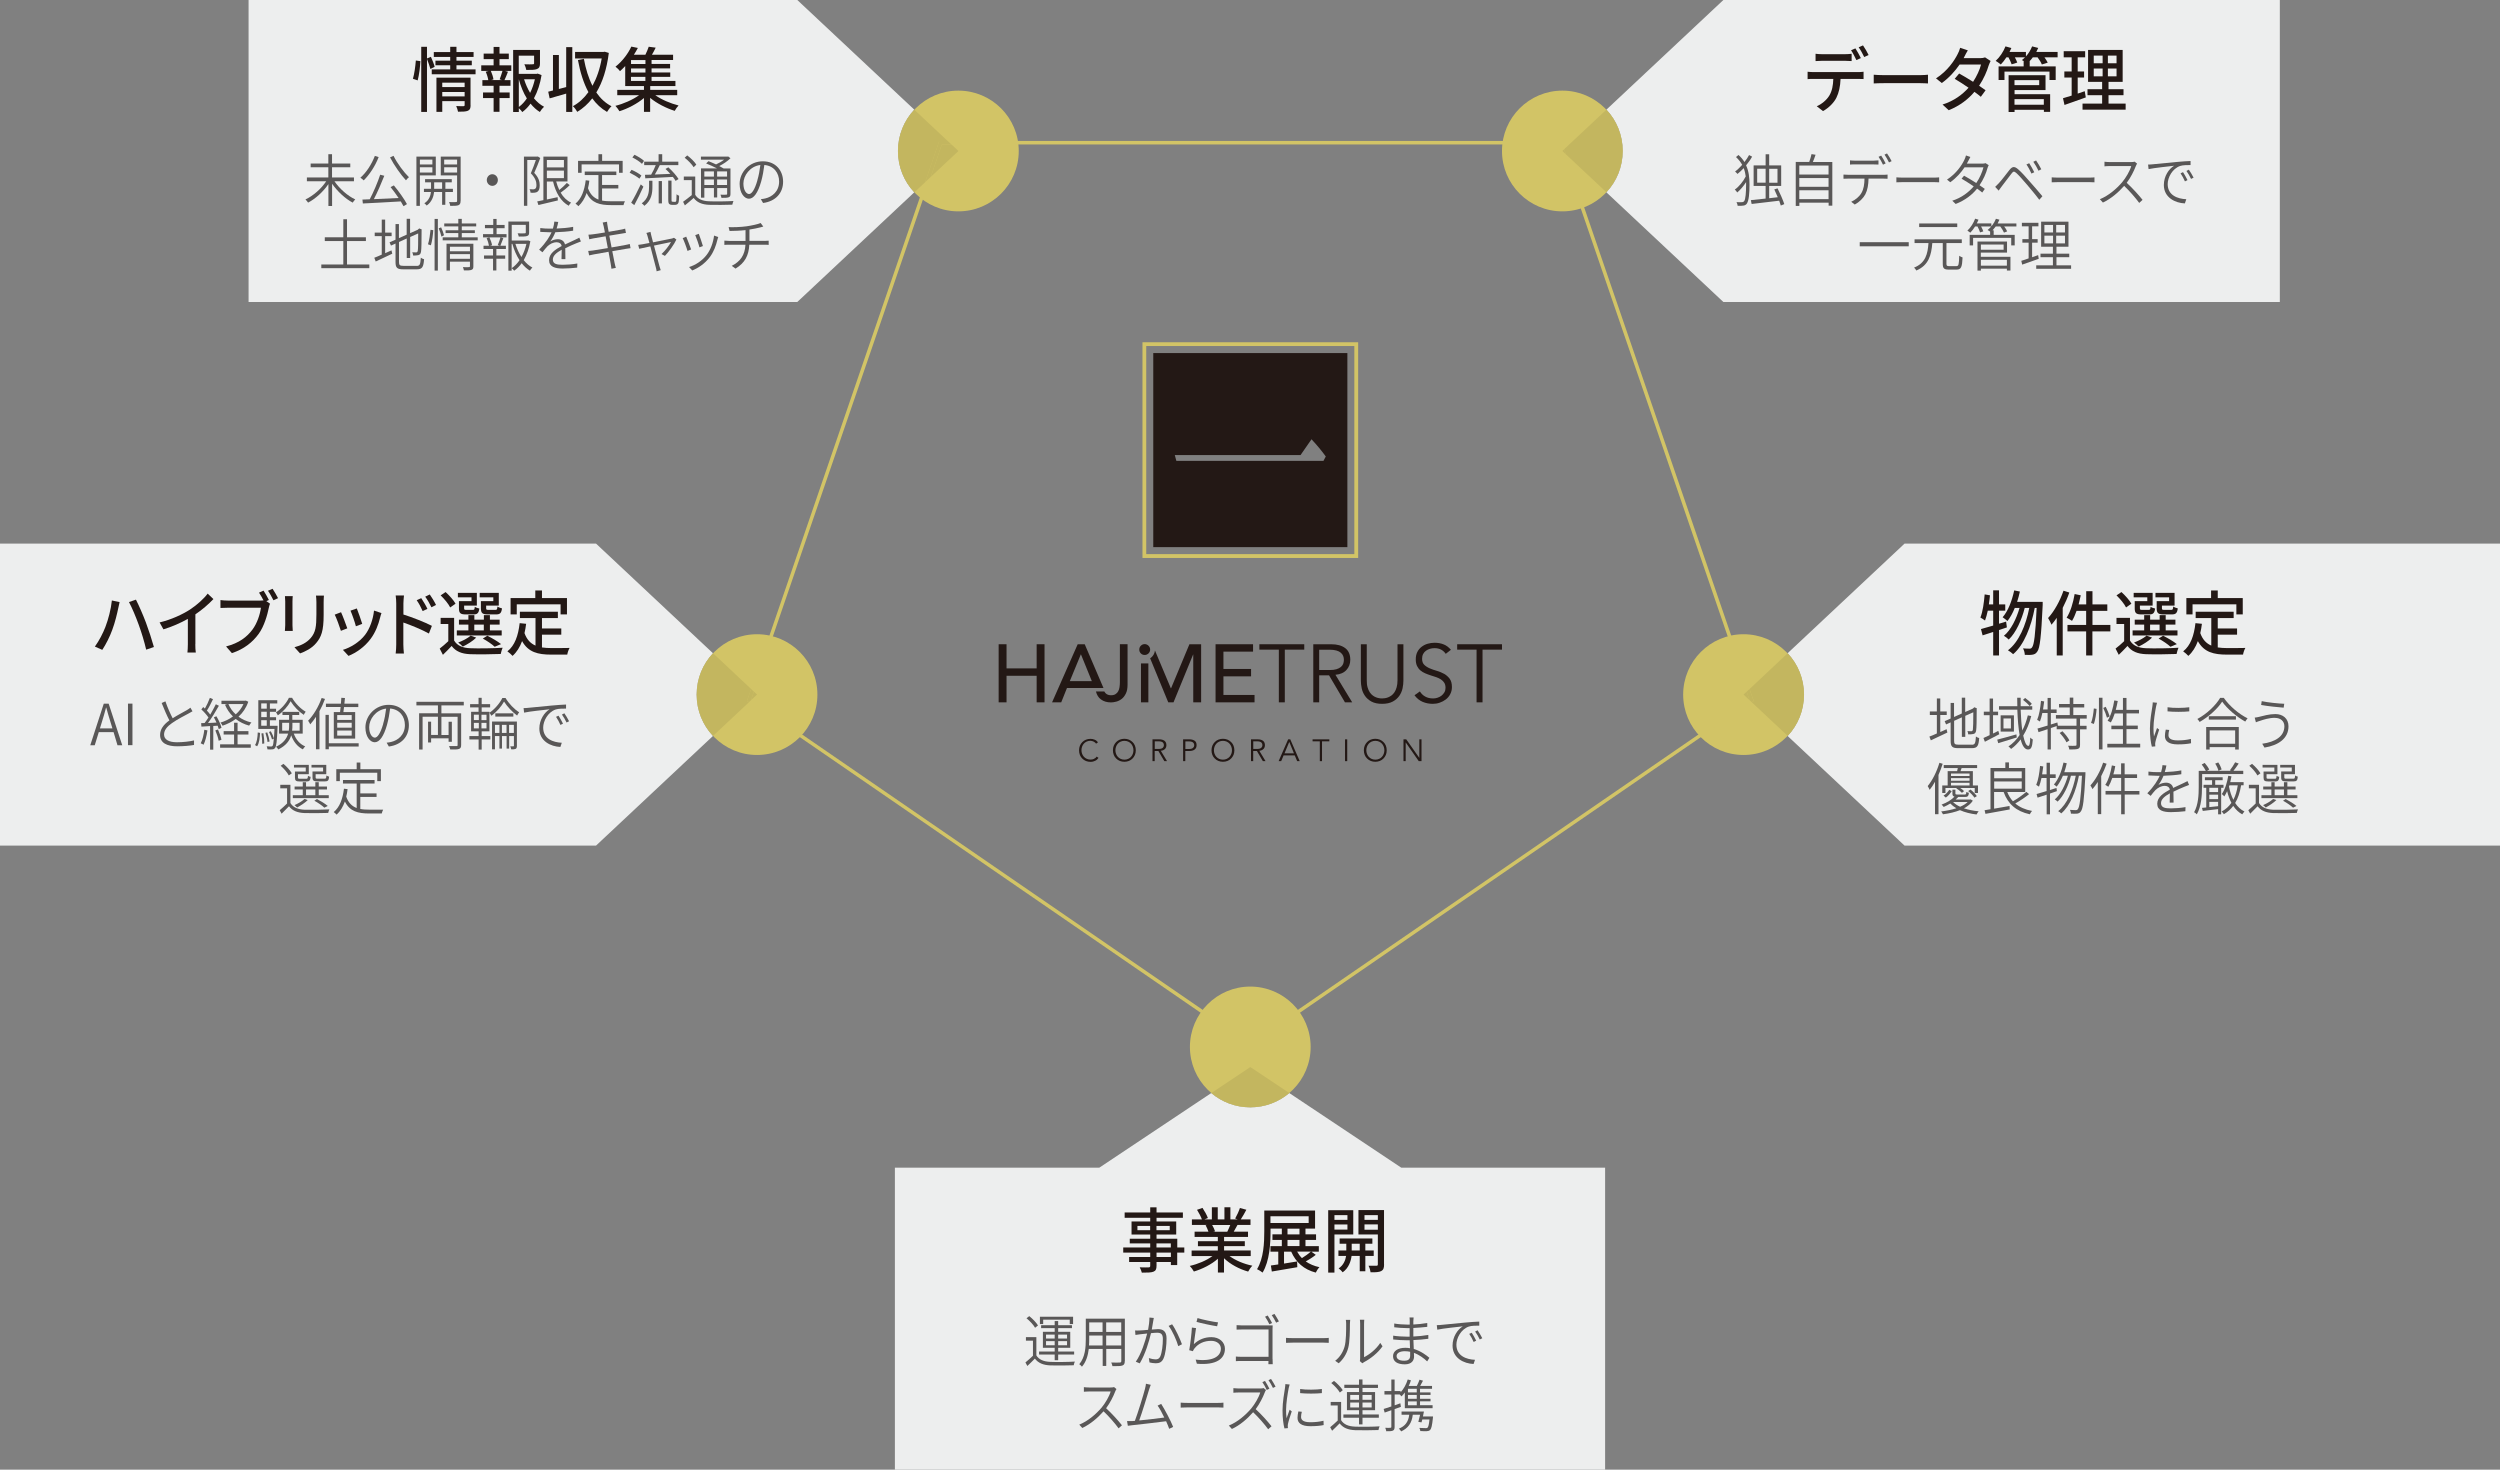 <?xml version="1.0" encoding="UTF-8"?><svg id="_レイヤー_1" xmlns="http://www.w3.org/2000/svg" viewBox="0 0 352 206.93"><rect x="0" y="0" width="352" height="206.93" fill="#808080" stroke="none"/><defs><style>.cls-1{fill:#edeeee;}.cls-2{fill:#231815;}.cls-3{fill:#c3b65f;}.cls-4{fill:#595757;}.cls-5{fill:#d2c466;}</style></defs><path class="cls-5" d="M134.94,29.76c4.7,0,8.5-3.81,8.5-8.5s-3.81-8.5-8.5-8.5-8.5,3.81-8.5,8.5,3.81,8.5,8.5,8.5"/><path class="cls-5" d="M219.98,29.76c4.7,0,8.5-3.81,8.5-8.5s-3.81-8.5-8.5-8.5-8.5,3.81-8.5,8.5,3.81,8.5,8.5,8.5"/><path class="cls-5" d="M106.59,106.3c4.7,0,8.5-3.81,8.5-8.5s-3.81-8.5-8.5-8.5-8.5,3.81-8.5,8.5,3.81,8.5,8.5,8.5"/><path class="cls-5" d="M176.04,155.91c4.7,0,8.5-3.81,8.5-8.5s-3.81-8.5-8.5-8.5-8.5,3.81-8.5,8.5,3.81,8.5,8.5,8.5"/><path class="cls-5" d="M245.49,106.3c4.7,0,8.5-3.81,8.5-8.5s-3.81-8.5-8.5-8.5-8.5,3.81-8.5,8.5,3.81,8.5,8.5,8.5"/><polygon class="cls-5" points="176.04 147.1 176.18 147.3 246.91 98.68 219.84 19.84 132.25 19.84 105.18 98.68 176.04 147.4 176.18 147.3 176.04 147.1 176.18 146.89 105.77 98.49 132.61 20.34 219.48 20.34 246.31 98.49 175.9 146.89 176.04 147.1 176.18 146.89 176.04 147.1"/><path class="cls-1" d="M112.26,0H35v42.52h77.26l16.47-15.44c-1.43-1.52-2.3-3.57-2.3-5.82s.87-4.29,2.3-5.82L112.26,0Z"/><path class="cls-3" d="M133.96,20.34h-1.35l-1.57,4.58,3.91-3.66-.98-.92ZM128.74,15.44c-1.43,1.52-2.3,3.57-2.3,5.82s.87,4.3,2.3,5.82l1.52-1.42,1.99-5.81h1.18l-4.69-4.4"/><polygon class="cls-3" points="133.43 19.84 132.25 19.84 130.26 25.65 131.04 24.92 132.61 20.34 133.96 20.34 133.43 19.84"/><path class="cls-1" d="M83.92,76.54H0v42.52h83.92l16.47-15.44c-1.43-1.52-2.3-3.57-2.3-5.82s.87-4.3,2.3-5.82l-16.47-15.44Z"/><path class="cls-3" d="M106.15,97.38l-.38,1.11.05.03.77-.73-.44-.41ZM100.39,91.98c-1.43,1.52-2.3,3.57-2.3,5.82s.87,4.3,2.3,5.82l5.06-4.74-.27-.19.58-1.68-5.36-5.03"/><polygon class="cls-3" points="105.75 97.01 105.18 98.68 105.45 98.87 105.82 98.52 105.77 98.49 106.15 97.38 105.75 97.01"/><path class="cls-1" d="M321,0h-78.35l-16.47,15.44c1.43,1.52,2.3,3.57,2.3,5.82s-.87,4.3-2.3,5.82l16.47,15.44h78.35V0Z"/><path class="cls-3" d="M226.18,15.44l-5.95,5.57.24.71,5.7,5.34c1.43-1.52,2.3-3.57,2.3-5.82s-.87-4.29-2.3-5.82"/><polygon class="cls-3" points="220.24 21.02 219.98 21.26 220.48 21.73 220.24 21.02"/><path class="cls-1" d="M352,76.54h-83.84l-16.47,15.44c1.43,1.52,2.3,3.57,2.3,5.82s-.87,4.3-2.3,5.82l16.47,15.44h83.84v-42.52Z"/><path class="cls-3" d="M245.93,97.38l-.44.41.77.73.05-.03-.38-1.11ZM251.7,91.98l-5.36,5.03.58,1.68-.27.19,5.06,4.74c1.43-1.52,2.3-3.57,2.3-5.82s-.87-4.29-2.3-5.82"/><polygon class="cls-3" points="246.33 97.01 245.93 97.38 246.31 98.49 246.27 98.52 246.64 98.87 246.91 98.68 246.33 97.01"/><path class="cls-1" d="M181.53,153.9c-1.48,1.25-3.4,2.01-5.49,2.01s-4.01-.75-5.49-2.01l-15.77,10.51h-28.78v42.52h100v-42.52h-28.7l-15.77-10.51Z"/><path class="cls-3" d="M176.04,150.24l-5.49,3.66c1.48,1.25,3.4,2.01,5.49,2.01s4.01-.76,5.49-2.01l-5.49-3.66Z"/><path class="cls-2" d="M58.14,11.09c.2-.67.35-1.78.41-2.57l.64.09c-.03.79-.18,1.96-.38,2.71l-.67-.23ZM60.6,9.71c-.09-.35-.29-.94-.48-1.4v7.45h-.81V6.59h.81v1.64l.55-.23c.2.45.45,1.04.53,1.41l-.6.3ZM66.96,9.77v.69h-6.17v-.69h2.6v-.58h-2.08v-.65h2.08v-.52h-2.31v-.69h2.31v-.74h.88v.74h2.41v.69h-2.41v.52h2.16v.65h-2.16v.58h2.69ZM66.26,14.8c0,.42-.08.66-.37.79-.29.13-.74.14-1.4.14-.04-.23-.15-.58-.26-.8.44.03.89.02,1.02.02.13,0,.17-.05.17-.17v-.54h-3.15v1.51h-.82v-4.81h4.8v3.86ZM62.27,11.64v.62h3.15v-.62h-3.15ZM65.42,13.57v-.62h-3.15v.62h3.15Z"/><path class="cls-2" d="M70.33,9.2h1.66v.79h-.88l.41.11c-.16.42-.33.86-.49,1.18h.85v.8h-1.55v.94h1.43v.79h-1.43v1.93h-.83v-1.93h-1.49v-.79h1.49v-.94h-1.58v-.8h.83c-.05-.34-.19-.81-.36-1.18l.39-.11h-1.02v-.79h1.74v-.87h-1.4v-.78h1.4v-.94h.83v.94h1.31v.78h-1.31v.87ZM70.35,11.18c.13-.34.3-.84.4-1.2h-1.64c.17.39.33.88.37,1.2l-.31.09h1.51l-.32-.09ZM76.25,10.58c-.19,1.19-.55,2.31-1.07,3.26.41.5.88.91,1.42,1.19-.19.17-.46.51-.59.74-.49-.3-.92-.7-1.31-1.18-.33.46-.72.86-1.16,1.19-.11-.17-.3-.39-.49-.54v.53h-.8V7.03h3.78v1.89c0,.43-.09.67-.42.8-.31.13-.8.13-1.51.13-.04-.24-.15-.58-.27-.8.54.02,1.05.02,1.19,0,.14,0,.18-.04.18-.15v-1.06h-2.16v2.56h2.52l.14-.04.54.21ZM73.05,15.06c.44-.32.81-.73,1.13-1.2-.49-.79-.86-1.71-1.13-2.7v3.9ZM73.79,11.16c.21.68.5,1.33.85,1.92.3-.6.52-1.25.67-1.92h-1.52Z"/><path class="cls-2" d="M79.72,6.64h.86v9.12h-.86v-2.58c-.82.24-1.65.48-2.33.67l-.2-.94c.2-.05.43-.1.67-.17v-5h.83v4.79l1.03-.27v-5.62ZM85.72,7.46c-.29,2.29-.89,4.13-1.76,5.56.57.83,1.27,1.49,2.14,1.94-.2.18-.49.55-.63.8-.83-.48-1.51-1.12-2.08-1.91-.61.79-1.32,1.42-2.11,1.9-.13-.24-.4-.62-.62-.8.82-.44,1.56-1.11,2.19-1.98-.68-1.26-1.16-2.79-1.48-4.52l.84-.16c.26,1.41.65,2.7,1.21,3.79.59-1.07,1.05-2.37,1.3-3.85h-3.75v-.92h4.01l.16-.03.59.18Z"/><path class="cls-2" d="M92.26,13.4c.88.63,2.16,1.17,3.28,1.45-.18.19-.43.53-.54.76-1.18-.37-2.51-1.04-3.46-1.83v1.97h-.87v-1.95c-.96.81-2.29,1.5-3.45,1.86-.13-.22-.39-.57-.57-.76,1.14-.28,2.43-.85,3.34-1.5h-3.08v-.75h3.76v-.53h-2.64v-2.82c-.23.25-.48.49-.74.72-.14-.21-.44-.49-.63-.63,1.05-.83,1.82-1.94,2.23-2.83l.92.19c-.17.31-.35.64-.56.96h1.62c.18-.37.36-.8.47-1.13l.98.13c-.17.35-.35.7-.53,1h2.98v.74h-3.03v.55h2.61v.63h-2.61v.57h2.63v.62h-2.63v.58h3.36v.72h-3.55v.53h3.8v.75h-3.08ZM90.88,8.46h-2.03v.55h2.03v-.55ZM90.88,9.64h-2.03v.57h2.03v-.57ZM88.84,11.4h2.03v-.58h-2.03v.58Z"/><path class="cls-2" d="M261.59,10.15c.2,0,.56-.01.8-.05v1.03c-.22-.01-.55-.02-.8-.02h-2.44c-.04,1.06-.23,1.94-.59,2.66-.34.68-1.06,1.42-1.88,1.87l-.88-.68c.7-.3,1.39-.88,1.76-1.49.41-.67.54-1.47.57-2.36h-2.75c-.29,0-.6,0-.87.03v-1.04c.28.03.57.05.87.05h6.22ZM256.56,8.56c-.32,0-.68.02-.93.04v-1.03c.29.04.62.06.92.06h3.21c.29,0,.66-.02.95-.06v1.03c-.3-.02-.65-.04-.95-.04h-3.2ZM261.38,8.46c-.19-.4-.49-1-.75-1.38l.61-.27c.24.36.58.98.77,1.37l-.63.28ZM262.31,6.39c.26.37.62.99.79,1.36l-.62.28c-.2-.43-.51-1-.78-1.37l.61-.27Z"/><path class="cls-2" d="M263.82,10.52c.3.03.89.06,1.41.06h5.16c.47,0,.84-.04,1.07-.06v1.23c-.21-.01-.64-.04-1.06-.04h-5.17c-.53,0-1.09.02-1.41.04v-1.23Z"/><path class="cls-2" d="M280.28,8.58c-.08.17-.2.42-.27.62-.24.83-.7,1.89-1.35,2.87.35.24.67.46.91.64l-.67.92c-.23-.2-.54-.44-.9-.7-.85,1.01-2.01,1.94-3.62,2.59l-.87-.8c1.67-.53,2.83-1.44,3.66-2.37-.7-.48-1.44-.95-1.95-1.25l.63-.75c.53.29,1.26.73,1.96,1.17.52-.79.95-1.73,1.12-2.43h-3.02c-.63.91-1.48,1.87-2.5,2.6l-.82-.65c1.65-1.07,2.59-2.52,3.04-3.41.12-.2.29-.61.36-.9l1.08.36c-.18.3-.39.68-.48.88l-.11.22h2.31c.27,0,.53-.04.71-.11l.77.5Z"/><path class="cls-2" d="M289.7,8.07h-1.84c.18.26.36.53.46.75l-.83.26c-.09-.27-.35-.67-.6-1.01h-.67c-.14.2-.29.38-.46.55h.02v.73h3.66v1.91h-.87v-1.18h-6.34v1.18h-.83v-1.91h3.53v-.73h.05c-.11-.06-.22-.12-.3-.16.15-.11.3-.25.45-.39h-1.44c.14.27.28.54.34.74l-.79.25c-.08-.26-.27-.65-.45-.99h-.29c-.25.39-.52.74-.79,1.01-.17-.15-.51-.39-.72-.51.56-.5,1.08-1.27,1.38-2.04l.83.23c-.08.18-.16.37-.26.55h2.31v.63c.37-.41.67-.9.87-1.41l.86.22c-.08.19-.17.38-.27.56h3v.76ZM283.64,13.26h5.02v2.49h-.88v-.29h-4.13v.31h-.84v-5.18h5.2v2.09h-4.36v.58ZM283.64,11.28v.71h3.48v-.71h-3.48ZM283.64,13.96v.79h4.13v-.79h-4.13Z"/><path class="cls-2" d="M293.67,13.72c-1.04.38-2.14.77-2.99,1.06l-.21-.95c.34-.1.76-.22,1.22-.37v-2.54h-1.03v-.86h1.03v-1.99h-1.12v-.86h3.02v.86h-1.05v1.99h.9v.86h-.9v2.26c.32-.11.67-.22.99-.34l.15.88ZM299.29,14.59v.85h-6.07v-.85h2.76v-1.19h-2.06v-.84h2.06v-1.03h-1.98v-4.5h4.87v4.5h-1.99v1.03h2.11v.84h-2.11v1.19h2.42ZM294.8,8.91h1.25v-1.08h-1.25v1.08ZM294.8,10.75h1.25v-1.1h-1.25v1.1ZM298.01,7.83h-1.22v1.08h1.22v-1.08ZM298.01,9.65h-1.22v1.1h1.22v-1.1Z"/><path class="cls-2" d="M15.77,84.55l1.07.23c-.07.25-.15.63-.19.85-.13.65-.47,2.09-.85,3.07-.34.94-.88,2.02-1.4,2.8l-1.04-.46c.6-.83,1.14-1.89,1.47-2.74.42-1.08.8-2.55.92-3.75ZM18.16,84.77l.98-.34c.39.75,1.02,2.2,1.4,3.21.36.95.87,2.51,1.13,3.46l-1.09.37c-.25-1.1-.65-2.41-1.04-3.48-.37-1.04-.97-2.47-1.38-3.22Z"/><path class="cls-2" d="M27.5,90.7c0,.41.02.96.07,1.18h-1.18c.03-.22.06-.77.06-1.18v-3.56c-1,.56-2.26,1.12-3.44,1.47l-.54-.97c1.63-.39,3.23-1.13,4.29-1.82.96-.63,1.95-1.52,2.48-2.24l.81.77c-.68.72-1.58,1.5-2.54,2.15v4.2Z"/><path class="cls-2" d="M37.5,84.64l.52.36c-.08.16-.12.38-.17.58-.21,1.02-.65,2.6-1.43,3.67-.86,1.18-2.05,2.14-3.77,2.71l-.82-.94c1.86-.48,2.94-1.34,3.72-2.38.66-.88,1.07-2.16,1.19-3.07h-4.67c-.41,0-.79.02-1.03.03v-1.11c.27.04.71.07,1.03.07h4.61c.11,0,.27,0,.42-.02-.18-.37-.43-.79-.63-1.1l.64-.28c.24.36.56.95.75,1.32l-.36.16ZM38.38,82.9c.23.35.58.95.77,1.32l-.65.3c-.21-.41-.51-.99-.77-1.34l.65-.28Z"/><path class="cls-2" d="M41.22,83.94c-.02.21-.04.46-.04.74v3.35c0,.26.02.61.04.81h-1.11c0-.17.05-.52.05-.81v-3.35c0-.18-.02-.53-.04-.74h1.1ZM45.61,83.86c-.02.26-.04.56-.04.92v1.78c0,2.29-.34,3.14-1.05,3.98-.62.76-1.58,1.21-2.27,1.46l-.79-.87c.9-.24,1.72-.62,2.3-1.31.67-.79.79-1.57.79-3.32v-1.72c0-.36-.03-.66-.06-.92h1.11Z"/><path class="cls-2" d="M48.9,88.47l-.9.35c-.16-.53-.66-1.89-.87-2.28l.89-.34c.22.46.69,1.73.88,2.27ZM53.71,86.32c-.09.25-.14.43-.18.6-.26,1.06-.67,2.12-1.33,3.01-.87,1.18-2.05,1.98-3.13,2.42l-.79-.85c1.07-.32,2.33-1.08,3.12-2.11.66-.86,1.13-2.16,1.26-3.42l1.05.35ZM51,87.84l-.89.34c-.11-.47-.54-1.72-.76-2.2l.89-.31c.17.42.64,1.73.76,2.17Z"/><path class="cls-2" d="M56.79,86.52c1.25.39,3.08,1.11,4.02,1.6l-.42,1.08c-1.01-.56-2.56-1.19-3.6-1.55v3.09c0,.31.04.91.08,1.28h-1.16c.05-.35.08-.9.08-1.28v-5.78c0-.32-.03-.79-.08-1.12h1.17c-.03.33-.08.76-.08,1.12v1.56ZM59.51,86.04c-.25-.57-.51-1.05-.84-1.53l.64-.29c.26.39.66,1.04.87,1.51l-.67.31ZM60.75,85.51c-.28-.57-.54-1.03-.88-1.5l.64-.31c.26.37.67,1.02.88,1.48l-.65.33Z"/><path class="cls-2" d="M63.95,90.2c.42.71,1.2,1.03,2.24,1.07,1.1.05,3.37.02,4.58-.07-.09.21-.22.61-.27.88-1.12.05-3.18.07-4.31.03-1.2-.05-2.02-.39-2.6-1.16-.38.41-.78.82-1.23,1.25l-.45-.88c.37-.28.81-.66,1.21-1.04v-2.42h-1.08v-.86h1.9v3.2ZM63.39,85.53c-.24-.49-.82-1.2-1.35-1.7l.7-.47c.53.48,1.13,1.15,1.4,1.64l-.75.53ZM70.63,89.47h-6.31v-.71h1.63v-.82h-1.33v-.69h1.33v-.64h.84v.64h1.34v-.64h.85v.64h1.37v.69h-1.37v.82h1.66v.71ZM66.39,84.1h-1.92v-.62h2.67v1.79h-1.79v.37c0,.2.05.23.32.23h.9c.21,0,.25-.05.28-.44.14.11.43.21.64.25-.08.65-.29.83-.82.83h-1.08c-.77,0-.97-.18-.97-.86v-1.01h1.77v-.54ZM67.05,89.78c-.49.49-1.26.96-1.89,1.26-.14-.16-.46-.44-.65-.57.66-.25,1.34-.6,1.76-.97l.78.28ZM66.78,88.76h1.34v-.82h-1.34v.82ZM69.46,84.1h-1.92v-.62h2.69v1.79h-1.78v.37c0,.2.05.23.34.23h.96c.21,0,.26-.06.29-.47.15.11.43.21.64.26-.08.67-.29.85-.83.85h-1.16c-.76,0-.98-.18-.98-.87v-1h1.75v-.54ZM69.65,91.06c-.37-.35-1.05-.81-1.67-1.15l.63-.4c.69.34,1.48.81,1.94,1.18l-.89.37Z"/><path class="cls-2" d="M76.31,91.16c.42.06.87.09,1.34.09.41,0,2.01,0,2.55-.02-.14.22-.29.67-.33.94h-2.26c-1.86,0-3.23-.33-4.1-1.9-.31.85-.75,1.55-1.34,2.08-.14-.17-.51-.49-.73-.64,1.05-.82,1.53-2.22,1.73-3.97l.91.09c-.06.46-.13.9-.23,1.31.33.93.86,1.46,1.55,1.76v-3.88h-2.2v-.89h5.35v.89h-2.24v1.47h2.72v.87h-2.72v1.8ZM72.76,86.51h-.87v-2.3h3.48v-1.07h.94v1.07h3.52v2.3h-.9v-1.42h-6.17v1.42Z"/><path class="cls-2" d="M282.57,88.34c-.37.13-.74.25-1.11.37v3.58h-.82v-3.31l-1.49.48-.23-.89c.48-.13,1.07-.3,1.72-.49v-2.1h-.76c-.11.53-.25,1.01-.39,1.39-.14-.12-.47-.32-.65-.42.33-.81.5-2.07.6-3.26l.75.13c-.05.43-.09.86-.16,1.28h.61v-1.98h.82v1.98h.88v.88h-.88v1.84l1-.3.11.82ZM287.61,84.74s0,.32,0,.44c-.21,4.49-.39,6.07-.76,6.56-.2.3-.39.39-.69.44-.26.05-.66.04-1.07.02,0-.27-.1-.65-.25-.91.4.04.75.04.93.04.15,0,.25-.04.34-.18.28-.33.48-1.75.65-5.55h-.27c-.49,2.58-1.5,5.21-3.04,6.51-.17-.17-.49-.41-.73-.55,1.53-1.15,2.53-3.54,3-5.96h-.64c-.42,1.68-1.25,3.51-2.25,4.45-.16-.17-.45-.4-.68-.53.98-.8,1.76-2.38,2.2-3.92h-.67c-.29.72-.64,1.35-1.03,1.84-.14-.13-.49-.41-.68-.53.77-.88,1.31-2.3,1.63-3.78l.8.16c-.1.5-.25.99-.39,1.45h3.63Z"/><path class="cls-2" d="M291.36,83.43c-.25.73-.57,1.46-.93,2.16v6.7h-.84v-5.3c-.24.35-.49.69-.74.97-.09-.22-.33-.72-.48-.94.86-.94,1.67-2.39,2.17-3.85l.83.26ZM297.13,88.9h-2.52v3.39h-.88v-3.39h-2.63v-.91h2.63v-1.98h-1.35c-.19.54-.4,1.03-.64,1.41-.17-.13-.55-.35-.76-.45.53-.8.92-2.08,1.13-3.33l.86.18c-.09.43-.19.86-.3,1.28h1.07v-1.86h.88v1.86h2.09v.91h-2.09v1.98h2.52v.91Z"/><path class="cls-2" d="M299.91,90.2c.42.71,1.2,1.03,2.24,1.07,1.1.05,3.37.02,4.58-.07-.09.21-.22.61-.27.88-1.12.05-3.18.07-4.31.03-1.2-.05-2.02-.39-2.6-1.16-.38.41-.78.82-1.23,1.25l-.45-.88c.37-.28.81-.66,1.21-1.04v-2.42h-1.08v-.86h1.9v3.2ZM299.35,85.53c-.24-.49-.82-1.2-1.35-1.7l.7-.47c.53.48,1.13,1.15,1.4,1.64l-.75.53ZM306.58,89.47h-6.31v-.71h1.63v-.82h-1.33v-.69h1.33v-.64h.84v.64h1.34v-.64h.85v.64h1.37v.69h-1.37v.82h1.66v.71ZM302.34,84.1h-1.92v-.62h2.67v1.79h-1.79v.37c0,.2.05.23.32.23h.9c.21,0,.25-.05.28-.44.14.11.43.21.64.25-.08.65-.29.83-.82.83h-1.08c-.77,0-.97-.18-.97-.86v-1.01h1.77v-.54ZM303.01,89.78c-.49.49-1.26.96-1.89,1.26-.14-.16-.46-.44-.65-.57.66-.25,1.34-.6,1.76-.97l.78.28ZM302.73,88.76h1.34v-.82h-1.34v.82ZM305.41,84.1h-1.92v-.62h2.69v1.79h-1.78v.37c0,.2.05.23.34.23h.96c.21,0,.26-.06.29-.47.15.11.43.21.64.26-.08.67-.29.85-.83.85h-1.16c-.76,0-.98-.18-.98-.87v-1h1.75v-.54ZM305.6,91.06c-.37-.35-1.05-.81-1.67-1.15l.63-.4c.69.34,1.48.81,1.94,1.18l-.89.37Z"/><path class="cls-2" d="M312.26,91.16c.42.06.87.09,1.34.09.41,0,2.01,0,2.55-.02-.14.22-.29.67-.33.94h-2.26c-1.86,0-3.23-.33-4.1-1.9-.31.85-.75,1.55-1.34,2.08-.14-.17-.51-.49-.73-.64,1.05-.82,1.53-2.22,1.73-3.97l.91.09c-.06.46-.13.9-.23,1.31.33.93.86,1.46,1.55,1.76v-3.88h-2.2v-.89h5.35v.89h-2.24v1.47h2.72v.87h-2.72v1.8ZM308.71,86.51h-.87v-2.3h3.48v-1.07h.94v1.07h3.52v2.3h-.9v-1.42h-6.17v1.42Z"/><path class="cls-4" d="M47.09,25.52c.7,1.04,1.87,2.07,2.93,2.56-.11.1-.27.31-.36.45-1.03-.54-2.15-1.57-2.9-2.66v3.13h-.52v-3.08c-.74,1.09-1.84,2.08-2.86,2.61-.09-.13-.25-.34-.37-.45,1.06-.49,2.23-1.5,2.92-2.56h-2.72v-.53h3.02v-1.44h-2.49v-.52h2.49v-1.32h.52v1.32h2.57v.52h-2.57v1.44h3.09v.53h-2.77Z"/><path class="cls-4" d="M53.32,22.11c-.5,1.29-1.3,2.49-2.11,3.29-.1-.1-.33-.3-.47-.38.84-.72,1.58-1.88,2.04-3.07l.54.17ZM55.44,26.09c.7.83,1.48,1.94,1.86,2.65l-.49.29c-.1-.2-.23-.42-.38-.67-1.93.12-3.97.22-5.34.29l-.06-.55,1.03-.04c.52-.98,1.13-2.42,1.47-3.46l.58.15c-.41,1.04-.97,2.33-1.47,3.29,1.06-.04,2.28-.1,3.48-.16-.36-.53-.76-1.09-1.13-1.54l.46-.23ZM55.41,21.94c.51,1.06,1.47,2.33,2.17,3.01-.14.1-.32.3-.42.44-.7-.75-1.66-2.11-2.24-3.23l.49-.22Z"/><path class="cls-4" d="M59.12,24.7v4.29h-.49v-6.94h2.73v2.65h-2.23ZM59.12,22.47v.69h1.76v-.69h-1.76ZM60.88,24.29v-.74h-1.76v.74h1.76ZM62.7,27.03v1.81h-.45v-1.81h-1.13c-.05.53-.28,1.39-1.04,1.91-.07-.09-.22-.24-.33-.32.68-.42.88-1.12.93-1.59h-.99v-.45h1v-.91h-.84v-.45h3.76v.45h-.9v.91h1.06v.45h-1.06ZM62.25,26.58v-.91h-1.12v.91h1.12ZM64.85,28.28c0,.34-.08.51-.29.61-.22.09-.59.1-1.17.1-.01-.14-.08-.39-.16-.54.43.02.84.02.96,0,.13,0,.17-.05.17-.18v-3.57h-2.3v-2.65h2.8v6.22ZM62.54,22.47v.69h1.82v-.69h-1.82ZM64.36,24.29v-.74h-1.82v.74h1.82Z"/><path class="cls-4" d="M69.32,24.53c.43,0,.78.37.78.82s-.35.82-.78.82-.78-.37-.78-.82.35-.82.78-.82Z"/><path class="cls-4" d="M76.07,22.25c-.24.66-.56,1.46-.85,2.09.63.66.77,1.23.77,1.74,0,.42-.08.74-.3.9-.11.09-.26.13-.42.15-.17.02-.39.02-.57,0,0-.14-.05-.34-.14-.49.21.02.39.02.53.02.11,0,.19-.03.27-.09.13-.08.18-.3.17-.55,0-.45-.17-.98-.79-1.62.26-.59.52-1.32.71-1.87h-1.21v6.45h-.47v-6.93h1.88l.08-.02.33.22ZM80.21,26.07c-.37.38-.86.77-1.27,1.06.37.63.86,1.12,1.47,1.4-.11.1-.27.3-.33.44-1.12-.6-1.84-1.85-2.21-3.41h-.87v2.53c.48-.1,1-.22,1.51-.33l.04.46c-.97.24-2,.47-2.74.65l-.17-.51c.24-.05.54-.1.87-.18v-6.13h3.39v3.5h-1.59c.11.43.26.83.44,1.2.37-.3.8-.69,1.06-.99l.4.3ZM77,22.53v1.04h2.4v-1.04h-2.4ZM77,25.08h2.4v-1.06h-2.4v1.06Z"/><path class="cls-4" d="M84.77,28.24c.39.08.83.1,1.3.1.26,0,1.57,0,1.92,0-.08.14-.17.38-.2.54h-1.74c-1.6,0-2.76-.29-3.45-1.7-.27.76-.65,1.38-1.16,1.85-.08-.1-.29-.27-.41-.36.84-.7,1.26-1.84,1.44-3.29l.51.06c-.04.38-.11.73-.19,1.06.31.88.82,1.35,1.47,1.6v-3.45h-1.93v-.5h4.45v.5h-2.01v1.39h2.29v.5h-2.29v1.7ZM81.88,24.33h-.49v-1.68h2.87v-.94h.52v.94h2.89v1.68h-.51v-1.18h-5.27v1.18Z"/><path class="cls-4" d="M90.03,25.16c-.3-.26-.9-.62-1.38-.85l.27-.4c.48.2,1.09.54,1.39.81l-.28.44ZM90.59,26.28c-.37.85-.88,1.85-1.28,2.6l-.44-.34c.39-.62.93-1.68,1.35-2.58l.38.33ZM90.39,23.07c-.29-.29-.87-.67-1.35-.9l.29-.38c.47.22,1.06.58,1.35.86l-.29.42ZM91.4,25.45h.46v.85c0,.89-.12,1.9-1.13,2.68-.08-.11-.25-.27-.37-.35.93-.68,1.03-1.59,1.03-2.34v-.83ZM90.81,24.61c.26,0,.56-.02.87-.02.24-.39.48-.91.65-1.34h-1.63v-.49h2.03v-1.05h.51v1.05h2.27v.49h-2.61c-.21.44-.46.93-.7,1.32.68-.02,1.43-.06,2.18-.09-.21-.24-.45-.48-.68-.69l.4-.23c.54.48,1.16,1.18,1.44,1.65l-.42.26c-.09-.17-.22-.36-.38-.56-1.4.08-2.86.15-3.88.2l-.05-.5ZM92.74,25.49h.46v3.15h-.46v-3.15ZM94.98,28.43c.07,0,.14,0,.17-.04.04-.02.07-.09.08-.22s.02-.43.03-.82c.08.09.24.17.36.21,0,.34-.03.77-.07.91-.04.14-.1.24-.2.3-.08.05-.23.08-.35.08h-.37c-.14,0-.3-.04-.4-.13-.1-.1-.14-.22-.14-.69v-2.6h.46v2.66c0,.16,0,.25.05.29.03.02.08.03.14.03h.24Z"/><path class="cls-4" d="M97.88,27.42c.37.62,1.05.89,1.96.92.81.04,2.55.02,3.43-.04-.05.12-.13.36-.16.52-.82.03-2.43.05-3.26.02-1.01-.04-1.71-.33-2.18-.97-.4.36-.81.7-1.24,1.05l-.25-.51c.36-.26.81-.6,1.22-.94v-2.11h-1.12v-.5h1.61v2.57ZM97.67,23.55c-.24-.4-.78-.96-1.27-1.34l.36-.33c.49.37,1.04.9,1.28,1.3l-.37.36ZM99.75,22.69c.33.13.71.29,1.07.46.4-.18.81-.42,1.13-.67h-3.26v-.43h3.75l.09-.02.32.25c-.41.41-1,.81-1.58,1.1.24.12.44.23.62.34h.96v3.57c0,.27-.05.41-.24.48-.19.08-.51.09-1.03.09-.02-.14-.08-.32-.14-.45.37.02.7,0,.8,0,.11,0,.14-.04.14-.13v-.8h-1.4v1.32h-.46v-1.32h-1.35v1.35h-.47v-4.12h2.25c-.47-.25-1.04-.5-1.53-.7l.33-.31ZM99.17,24.13v.74h1.35v-.74h-1.35ZM100.52,26.05v-.78h-1.35v.78h1.35ZM102.37,24.13h-1.4v.74h1.4v-.74ZM102.37,26.05v-.78h-1.4v.78h1.4Z"/><path class="cls-4" d="M107.12,28.04c.23-.02.46-.06.63-.1.96-.22,1.95-.98,1.95-2.38,0-1.22-.75-2.22-2.08-2.33-.09.75-.24,1.56-.44,2.3-.46,1.63-1.06,2.45-1.73,2.45-.64,0-1.31-.79-1.31-2.09,0-1.7,1.44-3.18,3.26-3.18s2.86,1.3,2.86,2.88-1.05,2.76-2.82,2.99l-.31-.54ZM106.63,25.4c.2-.66.34-1.43.43-2.17-1.47.18-2.39,1.5-2.39,2.61,0,1.03.46,1.48.8,1.48s.77-.53,1.17-1.92Z"/><path class="cls-4" d="M52,37.24v.52h-6.76v-.52h3.1v-3.3h-2.61v-.53h2.61v-2.54h.52v2.54h2.66v.53h-2.66v3.3h3.14Z"/><path class="cls-4" d="M54.23,35.65c.29-.14.58-.27.89-.4l.11.47c-.81.39-1.66.79-2.33,1.1l-.2-.53c.29-.1.65-.26,1.05-.44v-2.6h-.99v-.5h.99v-1.83h.48v1.83h.91v.5h-.91v2.4ZM58.67,37.44c.45,0,.52-.22.58-1.16.12.1.31.18.46.22-.08,1.08-.24,1.42-1.02,1.42h-1.92c-.84,0-1.08-.2-1.08-1.02v-2.61l-.64.29-.2-.46.84-.37v-2.2h.48v1.98l1.09-.49v-2.23h.48v2.02l1.08-.48.11-.1.09-.09.36.15-.02.1c0,1.49-.02,2.73-.08,3.02-.04.32-.19.46-.41.5-.2.05-.49.05-.7.05-.02-.14-.06-.34-.12-.46.19.02.45.02.53.02.11,0,.2-.04.24-.22.05-.21.06-1.15.06-2.45l-1.13.5v2.96h-.48v-2.75l-1.09.49v2.82c0,.43.1.54.61.54h1.89Z"/><path class="cls-4" d="M60.26,34.39c.18-.54.3-1.41.36-2.04l.38.06c-.03.62-.15,1.54-.33,2.13l-.4-.14ZM61.19,30.83h.46v7.27h-.46v-7.27ZM62.11,32.01c.17.36.34.83.41,1.11l-.36.2c-.06-.3-.24-.8-.39-1.17l.34-.14ZM67.26,33.42v.42h-4.93v-.42h2.2v-.6h-1.79v-.4h1.79v-.54h-1.98v-.42h1.98v-.64h.49v.64h2.03v.42h-2.03v.54h1.84v.4h-1.84v.6h2.24ZM66.65,37.49c0,.28-.05.42-.25.5-.21.09-.54.09-1.08.08-.02-.13-.09-.32-.14-.46.4.02.76.02.85,0,.11,0,.14-.03.14-.14v-.63h-2.82v1.25h-.48v-3.77h3.78v3.17ZM63.35,34.74v.64h2.82v-.64h-2.82ZM66.17,36.44v-.66h-2.82v.66h2.82Z"/><path class="cls-4" d="M69.89,32.97h1.43v.46h-.82l.37.11c-.14.38-.3.78-.42,1.06h.78v.46h-1.34v.91h1.24v.46h-1.24v1.65h-.47v-1.65h-1.27v-.46h1.27v-.91h-1.34v-.46h.77c-.05-.3-.18-.74-.33-1.07l.39-.1c.17.34.33.81.37,1.09l-.28.09h1.38l-.3-.1c.13-.29.3-.76.39-1.08h-2.46v-.46h1.44v-.84h-1.17v-.46h1.17v-.84h.47v.84h1.13v.46h-1.13v.84ZM74.67,33.99c-.17.95-.48,1.86-.93,2.64.36.45.77.81,1.22,1.04-.11.1-.27.3-.35.44-.43-.26-.82-.62-1.16-1.05-.3.42-.65.78-1.06,1.06-.07-.12-.22-.27-.34-.36.43-.29.79-.68,1.1-1.12-.43-.66-.78-1.46-1.01-2.3h-.1v3.77h-.46v-6.92h2.92v1.54c0,.27-.05.42-.28.5-.22.08-.59.08-1.18.08-.02-.14-.09-.33-.16-.46.49.02.88.02,1,0,.12,0,.15-.04.15-.13v-1.06h-1.98v2.21h2.23l.09-.02.31.12ZM72.57,34.34c.21.67.49,1.31.85,1.85.32-.57.55-1.21.7-1.85h-1.55Z"/><path class="cls-4" d="M79.06,36.44c.02-.31.03-.86.03-1.28-.72.4-1.25.83-1.25,1.38,0,.66.62.74,1.41.74.58,0,1.38-.06,2.04-.18l-.02.58c-.58.07-1.4.13-2.04.13-1.06,0-1.92-.23-1.92-1.18s.89-1.51,1.77-1.99c-.06-.35-.34-.53-.7-.53-.51,0-.97.25-1.32.59-.21.22-.43.5-.68.82l-.47-.37c1-1.02,1.48-1.85,1.75-2.45h-.36c-.32,0-.81-.02-1.23-.05v-.54c.4.06.93.08,1.26.08.17,0,.33,0,.52,0,.11-.35.18-.71.2-.99l.55.05c-.04.23-.11.57-.23.93.78-.03,1.6-.1,2.33-.24v.54c-.75.13-1.69.19-2.51.22-.17.43-.42.9-.71,1.3.28-.2.73-.32,1.07-.32.49,0,.9.26,1,.74.55-.27,1.03-.46,1.44-.67.21-.1.39-.18.58-.29l.22.54c-.17.06-.43.16-.62.24-.44.18-1,.42-1.58.71,0,.46.02,1.14.02,1.54h-.53Z"/><path class="cls-4" d="M88.79,34.94c-.15.02-.38.06-.67.1l-1.91.33c.16.8.28,1.46.32,1.63.05.23.11.5.18.72l-.62.12c-.04-.26-.06-.5-.11-.74-.03-.17-.15-.83-.3-1.65-.87.15-1.71.3-2.08.37-.29.06-.49.1-.65.14l-.13-.63c.17,0,.46-.04.65-.06.39-.06,1.23-.19,2.11-.34l-.31-1.66c-.73.12-1.41.23-1.7.29-.24.05-.44.09-.6.13l-.12-.65c.18,0,.38-.02.62-.05.3-.03.98-.14,1.7-.26-.08-.45-.15-.78-.17-.86-.04-.2-.09-.38-.14-.54l.61-.11c0,.15.04.37.07.54,0,.08.08.42.16.88.75-.13,1.47-.26,1.8-.32.22-.04.4-.09.52-.13l.11.61c-.11,0-.32.05-.52.08l-1.82.3.32,1.66c.78-.14,1.52-.27,1.91-.34.3-.06.5-.1.65-.15l.11.6Z"/><path class="cls-4" d="M95.24,33.72c-.31.68-1.1,1.78-1.62,2.31l-.48-.26c.49-.44,1.07-1.19,1.34-1.69-.17.03-1.31.27-2.4.5.3,1.16.68,2.6.78,2.93.05.15.11.38.17.53l-.58.16c-.02-.18-.05-.37-.11-.56-.1-.35-.47-1.8-.77-2.95-.74.15-1.38.29-1.57.34l-.14-.55c.21-.02.4-.05.62-.09.11-.02.49-.09.96-.18-.11-.45-.21-.8-.26-.95-.05-.2-.11-.34-.17-.46l.58-.15c.02.13.06.3.11.5l.25.97c1.09-.22,2.43-.49,2.68-.54.08-.02.2-.06.27-.1l.34.25Z"/><path class="cls-4" d="M97.32,35.12l-.52.21c-.11-.42-.53-1.54-.68-1.8l.5-.21c.14.33.55,1.39.69,1.8ZM101.13,33.36c-.04.14-.08.26-.11.36-.21.89-.53,1.75-1.08,2.48-.71.94-1.63,1.54-2.47,1.88l-.45-.48c.89-.27,1.84-.88,2.46-1.69.55-.7.94-1.72,1.06-2.74l.58.2ZM98.98,34.64l-.5.19c-.08-.36-.43-1.38-.59-1.73l.5-.18c.12.32.49,1.38.58,1.72Z"/><path class="cls-4" d="M107.65,33.92c.17,0,.42-.02.58-.03v.59c-.16-.02-.39-.02-.57-.02h-2.16c-.07,1.52-.63,2.57-1.94,3.36l-.53-.39c1.19-.6,1.85-1.49,1.93-2.97h-2.29c-.24,0-.49,0-.68.02v-.6c.17.02.43.04.66.04h2.32v-1.52c-.78.09-1.64.11-2.25.12l-.13-.54c.57.03,1.72,0,2.55-.12.68-.1,1.59-.29,1.96-.46l.37.5c-.15.04-.29.08-.4.11-.38.1-.99.23-1.55.31v1.59h2.14Z"/><path class="cls-4" d="M246.69,22.07c-.22.41-.52.82-.84,1.21.4.87.48,1.79.48,2.73,0,1.17-.08,2.25-.39,2.68-.1.13-.24.22-.42.25-.25.05-.56.05-.87.03,0-.17-.07-.36-.15-.51.36.02.65.02.83,0,.11-.02.18-.05.25-.14.2-.27.27-1.26.27-2.33,0-.11,0-.23,0-.35-.36.57-.83,1.11-1.25,1.46-.08-.13-.22-.32-.34-.41.56-.38,1.19-1.14,1.54-1.85-.05-.4-.14-.79-.29-1.17-.27.3-.58.58-.87.82-.08-.1-.23-.25-.34-.34.35-.26.69-.6,1-.94-.21-.38-.49-.74-.87-1.1l.35-.29c.36.32.63.65.84.99.26-.33.49-.66.65-.98l.44.23ZM250.74,28.95c-.05-.19-.14-.43-.23-.69-1.4.18-2.88.35-3.88.46l-.11-.54c.55-.05,1.28-.13,2.08-.22v-1.78h-1.69v-2.89h1.69v-1.57h.5v1.57h1.69v2.89h-1.69v1.73l1.21-.14c-.16-.38-.33-.76-.49-1.1l.46-.15c.36.71.77,1.67.95,2.22l-.49.2ZM248.6,25.72v-1.96h-1.19v1.96h1.19ZM249.1,23.77v1.96h1.17v-1.96h-1.17Z"/><path class="cls-4" d="M257.99,22.8v6.16h-.52v-.42h-4.12v.46h-.51v-6.2h1.9c.13-.34.25-.78.32-1.1l.57.09c-.11.34-.25.71-.38,1.02h2.74ZM253.34,23.31v1.26h4.12v-1.26h-4.12ZM253.34,25.07v1.23h4.12v-1.23h-4.12ZM257.46,28.04v-1.25h-4.12v1.25h4.12Z"/><path class="cls-4" d="M265.19,24.61c.16,0,.4,0,.58-.03v.59c-.16,0-.4-.02-.58-.02h-2.1c-.02.86-.14,1.61-.45,2.21-.28.53-.85,1.1-1.49,1.44l-.5-.39c.59-.26,1.15-.73,1.44-1.24.33-.57.42-1.26.43-2.02h-2.31c-.23,0-.44,0-.65.02v-.59c.21.02.41.03.65.03h4.97ZM261.16,23.15c-.25,0-.49,0-.68.02v-.59c.21.02.43.04.67.04h2.65c.21,0,.48-.02.69-.04v.59c-.22-.02-.48-.02-.69-.02h-2.64ZM265.12,23.18c-.15-.32-.41-.81-.62-1.1l.37-.17c.19.28.47.77.63,1.1l-.38.18ZM265.69,21.6c.21.29.5.78.65,1.09l-.37.18c-.17-.35-.42-.8-.63-1.1l.36-.17Z"/><path class="cls-4" d="M267.01,24.97c.22.02.59.04,1.03.04h4.18c.39,0,.65-.02.81-.04v.7c-.15,0-.46-.03-.8-.03h-4.19c-.42,0-.8.02-1.03.03v-.7Z"/><path class="cls-4" d="M280.01,23.26c-.06.1-.13.29-.17.4-.19.73-.58,1.62-1.12,2.42.29.19.55.38.74.52l-.36.51c-.18-.15-.43-.35-.73-.55-.67.84-1.65,1.63-3.01,2.16l-.48-.46c1.31-.41,2.33-1.21,3.02-2.02-.61-.42-1.28-.83-1.71-1.08l.35-.42c.45.24,1.11.64,1.72,1.03.48-.7.85-1.56,1.01-2.21h-2.66c-.47.71-1.15,1.49-2.01,2.1l-.46-.37c1.31-.85,2.11-2.06,2.45-2.8.07-.13.17-.41.22-.6l.62.21c-.11.2-.24.45-.31.59-.05.11-.12.23-.19.35h2.17c.2,0,.35-.02.46-.07l.46.29Z"/><path class="cls-4" d="M281.43,25.8c.36-.38,1.04-1.29,1.51-1.88.4-.49.69-.54,1.22-.08.46.39,1.09,1.1,1.57,1.66.51.58,1.28,1.44,1.84,2.13l-.44.5c-.53-.72-1.23-1.53-1.72-2.12-.53-.62-1.16-1.34-1.5-1.64-.33-.28-.43-.27-.69.07-.38.47-1.03,1.37-1.38,1.81-.15.19-.32.43-.43.59l-.49-.53c.19-.18.33-.31.52-.52ZM286.43,24.25l-.4.19c-.18-.41-.46-.93-.71-1.28l.39-.18c.18.28.54.88.71,1.26ZM287.42,23.83l-.4.21c-.19-.41-.48-.91-.73-1.26l.39-.19c.2.28.56.88.74,1.25Z"/><path class="cls-4" d="M288.88,24.97c.22.02.59.04,1.03.04h4.18c.39,0,.65-.02.81-.04v.7c-.15,0-.46-.03-.8-.03h-4.19c-.42,0-.8.02-1.03.03v-.7Z"/><path class="cls-4" d="M300.9,23.05c-.04.06-.14.22-.17.32-.26.7-.75,1.66-1.29,2.37.8.73,1.73,1.76,2.23,2.4l-.47.43c-.51-.7-1.34-1.66-2.12-2.4-.82.93-1.85,1.81-2.99,2.35l-.43-.47c1.23-.5,2.34-1.46,3.14-2.39.52-.62,1.09-1.59,1.28-2.28h-3.03c-.27,0-.68.03-.74.04v-.65c.08.02.51.05.74.05h2.98c.23,0,.42-.02.53-.06l.34.28Z"/><path class="cls-4" d="M303.12,23.13c.46-.05,1.92-.2,3.3-.32.83-.08,1.51-.12,2.01-.14v.57c-.43,0-1.09,0-1.47.13-1.1.38-1.75,1.62-1.75,2.55,0,1.59,1.41,2.08,2.62,2.13l-.2.59c-1.35-.05-2.96-.82-2.96-2.59,0-1.26.72-2.28,1.44-2.71-.66.08-2.79.3-3.59.47l-.07-.64c.29,0,.52-.02.66-.04ZM308,25.36l-.36.18c-.17-.38-.39-.81-.62-1.14l.35-.16c.17.26.46.76.63,1.12ZM308.86,25.01l-.36.18c-.18-.38-.41-.79-.65-1.12l.34-.18c.18.26.49.75.66,1.11Z"/><path class="cls-4" d="M268.75,34.1v.58h-6.9v-.58h6.9Z"/><path class="cls-4" d="M275.46,37.47c.32,0,.36-.22.4-1.46.12.1.33.19.47.24-.06,1.35-.2,1.71-.84,1.71h-1.12c-.65,0-.83-.18-.83-.82v-2.92h-1.47c-.14,1.73-.52,3.13-2.25,3.87-.06-.12-.21-.32-.32-.41,1.63-.65,1.92-1.93,2.03-3.46h-1.96v-.52h6.65v.52h-2.16v2.92c0,.26.06.33.36.33h1.03ZM275.58,31.97h-5.36v-.51h5.36v.51Z"/><path class="cls-4" d="M278.09,31.89c-.21.34-.44.63-.67.87-.09-.08-.29-.22-.41-.29.45-.42.86-1.05,1.09-1.68l.47.14c-.07.18-.14.35-.24.52h2.05v.44h-1.44c.13.24.25.5.31.69l-.46.14c-.06-.22-.21-.55-.36-.83h-.36ZM283.93,31.89h-1.74c.18.23.35.5.42.69l-.45.17c-.09-.23-.31-.58-.52-.86h-.64c-.14.19-.3.38-.45.54h.16v.64h2.96v1.48h-.49v-1.06h-5.37v1.06h-.48v-1.48h2.88v-.46c-.11-.08-.26-.18-.36-.22.49-.38.94-.97,1.18-1.59l.49.13c-.07.18-.16.36-.25.53h2.64v.44ZM278.91,36.16h4.16v1.93h-.5v-.26h-3.66v.27h-.48v-4.09h4.16v1.56h-3.69v.58ZM278.91,34.43v.73h3.2v-.73h-3.2ZM278.91,36.58v.83h3.66v-.83h-3.66Z"/><path class="cls-4" d="M287.05,36.44c-.81.29-1.67.6-2.33.82l-.12-.54c.29-.08.65-.2,1.03-.34v-2.21h-.88v-.5h.88v-1.8h-.95v-.5h2.33v.5h-.89v1.8h.78v.5h-.78v2.05c.27-.1.57-.2.85-.3l.08.5ZM291.61,37.36v.49h-4.91v-.49h2.35v-1.15h-1.75v-.49h1.75v-.98h-1.66v-3.53h3.85v3.53h-1.69v.98h1.8v.49h-1.8v1.15h2.05ZM287.85,32.73h1.22v-1.06h-1.22v1.06ZM287.85,34.27h1.22v-1.09h-1.22v1.09ZM290.75,31.67h-1.24v1.06h1.24v-1.06ZM290.75,33.18h-1.24v1.09h1.24v-1.09Z"/><path class="cls-4" d="M15.99,103.08h-2.08l-.57,1.85h-.63l1.9-5.85h.69l1.91,5.85h-.67l-.55-1.85ZM15.83,102.56l-.29-.95c-.21-.66-.39-1.29-.58-1.98h-.03c-.18.7-.36,1.32-.57,1.98l-.29.95h1.75Z"/><path class="cls-4" d="M18.02,99.07h.63v5.85h-.63v-5.85Z"/><path class="cls-4" d="M27.1,100.15c-.16.1-.33.2-.55.31-.52.28-1.58.82-2.32,1.34-.71.49-1.13,1.01-1.13,1.62,0,.67.6,1.09,1.82,1.09.82,0,1.83-.11,2.4-.26v.64c-.55.1-1.44.19-2.38.19-1.4,0-2.4-.45-2.4-1.6,0-.8.48-1.45,1.31-2.05-.35-.65-.74-1.58-1.09-2.45l.53-.23c.3.88.69,1.75,1.02,2.38.72-.46,1.57-.89,1.99-1.14.21-.13.36-.22.51-.35l.3.52Z"/><path class="cls-4" d="M29.21,102.84c-.11.75-.3,1.52-.55,2.02-.08-.06-.29-.16-.4-.2.26-.5.42-1.2.51-1.91l.44.09ZM30.03,102.2v3.35h-.45v-3.32c-.45.02-.87.06-1.22.08l-.04-.49.49-.02c.17-.22.36-.5.54-.78-.24-.35-.64-.81-1-1.13l.26-.34c.08.07.16.14.24.22.26-.46.54-1.06.7-1.51l.44.18c-.25.53-.57,1.17-.86,1.61.18.19.35.39.47.57.3-.51.58-1.03.79-1.46l.43.21c-.43.78-1.02,1.73-1.53,2.43l1.19-.06c-.11-.26-.24-.51-.37-.74l.36-.15c.31.51.62,1.19.72,1.62l-.39.19c-.03-.14-.08-.3-.15-.48l-.64.04ZM30.69,102.71c.21.46.42,1.06.49,1.45l-.39.14c-.07-.4-.27-1-.47-1.46l.37-.13ZM33.45,104.8h1.86v.48h-4.32v-.48h1.97v-1.38h-1.47v-.48h1.47v-1.18h.49v1.18h1.53v.48h-1.53v1.38ZM34.96,98.8c-.3.88-.78,1.57-1.38,2.11.52.38,1.13.66,1.82.82-.11.1-.24.3-.32.44-.71-.2-1.35-.51-1.89-.94-.56.42-1.2.73-1.86.95-.06-.14-.18-.33-.29-.44.62-.18,1.23-.47,1.76-.86-.47-.46-.85-1.01-1.12-1.65l.3-.1h-.8v-.47h3.33l.1-.02.34.16ZM32.16,99.13c.24.56.58,1.05,1.03,1.45.46-.39.84-.88,1.09-1.45h-2.12Z"/><path class="cls-4" d="M35.9,104.91c.27-.39.37-1.1.39-1.78l.33.06c-.04.7-.12,1.46-.42,1.89l-.3-.18ZM39.08,102.18s0,.14,0,.22c-.08,1.98-.17,2.68-.35,2.91-.11.14-.22.19-.39.2-.15.02-.42.02-.68,0-.02-.13-.05-.31-.11-.43.26.02.51.03.6.03.11,0,.16-.02.22-.08.08-.1.14-.4.19-1.04l-.26.12c-.07-.29-.25-.73-.43-1.05l.26-.1c.18.31.36.74.44,1.02.02-.34.05-.78.08-1.35h-2.28v-4.04h2.67v.46h-1.04v.74h.87v.43h-.87v.76h.87v.43h-.87v.78h1.09ZM36.78,99.04v.74h.78v-.74h-.78ZM37.56,100.21h-.78v.76h.78v-.76ZM36.78,102.18h.78v-.78h-.78v.78ZM37.08,103.22c.09.47.14,1.06.13,1.46l-.29.05c.01-.4-.03-.99-.11-1.46l.27-.04ZM37.67,104.47c-.03-.34-.17-.88-.3-1.29l.26-.06c.15.41.29.94.33,1.28l-.28.07ZM41.13,98.26c.46.79,1.21,1.55,1.91,1.95-.09.12-.21.3-.27.44-.69-.45-1.43-1.21-1.85-1.92-.37.7-1.06,1.49-1.8,1.99-.06-.13-.17-.31-.26-.42.74-.47,1.47-1.3,1.82-2.05h.45ZM41.37,103.3c.29.82.84,1.48,1.6,1.79-.1.1-.25.29-.33.42-.76-.38-1.32-1.08-1.64-1.98-.22.75-.72,1.45-1.81,1.99-.07-.1-.21-.29-.32-.38,1.05-.5,1.5-1.16,1.7-1.85h-1.28v-1.94h1.41v-.68h-.93v-.44h2.36v.44h-.97v.68h1.46v1.94h-1.26ZM40.66,102.88c.05-.26.05-.54.05-.8v-.31h-.98v1.11h.93ZM41.17,101.77v.32c0,.26,0,.53-.04.79h1.06v-1.11h-1.02Z"/><path class="cls-4" d="M45.76,98.41c-.21.59-.48,1.18-.78,1.72v5.37h-.49v-4.57c-.26.39-.53.75-.81,1.06-.05-.12-.2-.4-.3-.51.76-.78,1.47-1.97,1.91-3.21l.47.14ZM50.5,105.11h-4.2v.39h-.47v-4.85h.47v4h4.2v.46ZM47.88,100.26c.03-.22.06-.46.08-.71h-2.07v-.47h2.11c.03-.29.05-.58.06-.83l.51.03c-.02.25-.04.53-.08.8h1.96v.47h-2.01c-.03.26-.06.5-.09.71h1.66v3.73h-3.01v-3.73h.87ZM49.52,100.68h-2.04v.69h2.04v-.69ZM49.52,101.76h-2.04v.7h2.04v-.7ZM49.52,102.86h-2.04v.71h2.04v-.71Z"/><path class="cls-4" d="M54.43,104.57c.23-.02.46-.06.63-.1.96-.22,1.95-.98,1.95-2.38,0-1.22-.75-2.22-2.08-2.33-.09.75-.24,1.56-.44,2.3-.46,1.63-1.06,2.45-1.73,2.45-.64,0-1.31-.79-1.31-2.09,0-1.69,1.44-3.18,3.26-3.18s2.86,1.29,2.86,2.88-1.05,2.76-2.82,2.99l-.31-.54ZM53.94,101.94c.2-.66.34-1.43.43-2.17-1.47.18-2.39,1.5-2.39,2.61,0,1.03.46,1.48.8,1.48s.77-.53,1.17-1.92Z"/><path class="cls-4" d="M62.15,99.33v1.11h2.78v4.45c0,.32-.08.48-.3.56-.24.09-.64.09-1.23.08-.03-.13-.11-.34-.17-.48.48,0,.91,0,1.04,0,.13,0,.16-.03.16-.16v-3.96h-2.28v2.56h1.01v-1.87h.46v2.83h-.46v-.49h-2.46v.58h-.43v-2.93h.43v1.87h.96v-2.56h-2.16v4.61h-.49v-5.1h2.65v-1.11h-3.03v-.51h6.67v.51h-3.15Z"/><path class="cls-4" d="M67.82,103.64h1.22v.48h-1.22v1.42h-.43v-1.42h-1.3v-.48h1.3v-.67h-1.06v-2.75h1.05v-.62h-1.19v-.46h1.19v-.89h.44v.89h1.19v.46h-1.19v.62h1.09v2.75h-1.09v.67ZM66.72,101.39h.7v-.76h-.7v.76ZM66.72,102.56h.7v-.78h-.7v.78ZM68.5,100.63h-.71v.76h.71v-.76ZM68.5,101.78h-.71v.78h.71v-.78ZM71.18,98.28c.47.79,1.22,1.58,1.92,2.01-.09.11-.21.3-.29.46-.68-.5-1.41-1.28-1.84-1.97-.37.68-1.05,1.48-1.79,2-.05-.13-.17-.31-.27-.42.74-.5,1.47-1.35,1.82-2.08h.46ZM72.78,105.02c0,.21-.04.34-.17.42-.14.06-.33.08-.63.07-.02-.11-.08-.3-.14-.43.2,0,.38,0,.44,0,.05,0,.08-.02.08-.08v-1.36h-.67v1.76h-.36v-1.76h-.65v1.76h-.36v-1.76h-.63v1.87h-.41v-3.92h3.5v3.41ZM70.32,103.2v-1.14h-.63v1.14h.63ZM72.28,100.44v.46h-2.54v-.46h2.54ZM71.32,103.2v-1.14h-.65v1.14h.65ZM72.35,103.2v-1.14h-.67v1.14h.67Z"/><path class="cls-4" d="M74.39,99.66c.46-.05,1.92-.2,3.3-.32.83-.08,1.51-.12,2.01-.14v.57c-.43,0-1.09,0-1.47.13-1.1.38-1.75,1.62-1.75,2.55,0,1.59,1.41,2.08,2.62,2.13l-.2.59c-1.35-.05-2.96-.82-2.96-2.59,0-1.25.72-2.28,1.44-2.71-.66.08-2.79.29-3.59.47l-.07-.64c.29,0,.52-.02.66-.04ZM79.27,101.89l-.36.18c-.17-.38-.39-.81-.62-1.14l.35-.16c.17.26.46.76.63,1.12ZM80.13,101.55l-.36.18c-.18-.38-.41-.79-.65-1.12l.34-.18c.18.26.49.75.66,1.11Z"/><path class="cls-4" d="M40.9,113.08c.37.61,1.06.89,1.98.93.84.03,2.61,0,3.5-.05-.07.12-.14.35-.17.5-.84.03-2.48.05-3.32.02-1.02-.04-1.72-.33-2.2-.96-.33.35-.68.7-1.04,1.05l-.27-.49c.32-.26.7-.62,1.04-.95v-2.13h-.96v-.5h1.43v2.58ZM40.67,109.19c-.21-.41-.7-.98-1.15-1.37l.39-.27c.46.38.96.94,1.18,1.33l-.42.3ZM46.29,112.38h-5.06v-.42h1.4v-.8h-1.15v-.42h1.15v-.61h.46v.61h1.31v-.61h.48v.61h1.16v.42h-1.16v.8h1.41v.42ZM43.05,108.07h-1.66v-.38h2.09v1.32h-1.53v.46c0,.14.04.18.3.18h.86c.19,0,.23-.05.25-.42.08.07.25.13.38.15-.05.51-.18.65-.56.65h-.97c-.54,0-.68-.11-.68-.56v-.84h1.52v-.55ZM43.33,112.65c-.39.39-1,.78-1.5,1.05-.08-.1-.26-.26-.37-.34.51-.22,1.08-.54,1.41-.87l.46.16ZM43.09,111.96h1.31v-.8h-1.31v.8ZM45.49,108.07h-1.63v-.38h2.08v1.32h-1.5v.45c0,.15.05.18.31.18h.95c.2,0,.24-.06.26-.45.09.07.25.13.38.16-.04.54-.18.67-.58.67h-1.05c-.55,0-.71-.11-.71-.56v-.84h1.49v-.55ZM45.67,113.72c-.32-.3-.87-.69-1.41-.97l.36-.25c.55.29,1.17.67,1.53.98l-.48.24Z"/><path class="cls-4" d="M50.73,113.9c.39.08.83.1,1.3.1.26,0,1.57,0,1.92,0-.08.14-.17.38-.2.54h-1.74c-1.6,0-2.76-.29-3.45-1.69-.27.76-.65,1.38-1.16,1.85-.08-.1-.29-.27-.41-.36.84-.7,1.26-1.84,1.44-3.29l.51.06c-.04.38-.11.73-.19,1.06.31.88.82,1.35,1.47,1.6v-3.45h-1.93v-.5h4.45v.5h-2.01v1.39h2.29v.5h-2.29v1.7ZM47.84,109.98h-.49v-1.68h2.87v-.94h.52v.94h2.89v1.68h-.51v-1.18h-5.27v1.18Z"/><path class="cls-4" d="M273.19,103.07c.29-.14.58-.27.89-.4l.11.47c-.81.39-1.66.79-2.33,1.1l-.2-.53c.29-.1.65-.26,1.05-.44v-2.6h-.99v-.5h.99v-1.83h.48v1.83h.91v.5h-.91v2.4ZM277.63,104.86c.45,0,.52-.22.58-1.16.12.1.31.18.46.22-.08,1.08-.24,1.42-1.02,1.42h-1.92c-.84,0-1.08-.2-1.08-1.02v-2.61l-.64.29-.2-.46.84-.37v-2.2h.48v1.98l1.09-.49v-2.23h.48v2.02l1.08-.48.11-.1.09-.09.36.15-.02.1c0,1.49-.02,2.73-.08,3.02-.04.32-.19.46-.41.5-.2.05-.49.05-.7.05-.02-.14-.06-.34-.12-.46.19.02.45.02.53.02.11,0,.2-.04.24-.22.04-.21.06-1.15.06-2.45l-1.13.5v2.96h-.48v-2.75l-1.09.49v2.82c0,.43.1.54.61.54h1.89Z"/><path class="cls-4" d="M281.5,103.38c-.7.37-1.44.75-2.03,1.06l-.2-.53c.25-.1.55-.25.87-.4v-2.81h-.82v-.5h.82v-1.85h.48v1.85h.71v.5h-.71v2.58l.74-.37.14.47ZM283.95,103.84c-.92.29-1.88.58-2.6.8l-.14-.5c.68-.16,1.7-.46,2.7-.74l.05.45ZM286,100.82c-.27,1.05-.65,1.97-1.13,2.75.19.91.43,1.45.73,1.45.15,0,.23-.33.26-1.17.11.12.26.22.36.27-.08,1.06-.22,1.41-.68,1.41s-.81-.53-1.03-1.42c-.4.52-.84.98-1.35,1.34-.06-.1-.26-.26-.37-.35.62-.42,1.15-.96,1.57-1.61-.17-.96-.27-2.19-.32-3.57h-2.58v-.49h2.58c-.01-.39-.02-.78-.02-1.19h.49c0,.41,0,.81,0,1.19h1.63v.49h-1.63c.04,1.13.11,2.12.23,2.93.33-.63.59-1.34.78-2.13l.47.1ZM283.56,100.72v2.29h-1.87v-2.29h1.87ZM283.14,101.16h-1.05v1.41h1.05v-1.41ZM285.77,99.41c-.2-.25-.6-.62-.93-.87l.3-.27c.33.24.74.58.94.83l-.3.31Z"/><path class="cls-4" d="M292.87,101.19v1h.92v.5h-.92v2.17c0,.34-.07.5-.3.58-.23.08-.62.09-1.21.09-.02-.15-.08-.38-.17-.53.48.02.89.02,1.02,0,.13,0,.16-.04.16-.15v-2.17h-2.79v-.45l-.82.28v3.01h-.46v-2.85c-.46.15-.9.3-1.28.42l-.14-.51c.39-.11.88-.26,1.42-.42v-1.77h-.74c-.09.46-.21.86-.34,1.2-.08-.06-.28-.18-.39-.24.29-.67.45-1.69.54-2.67l.45.08c-.05.38-.1.76-.16,1.13h.64v-1.62h.46v1.62h.81v.5h-.81v1.62l.92-.29.07.46h-.02s2.64,0,2.64,0v-1h-2.9v-.5h1.95v-1.07h-1.51v-.49h1.51v-.9h.5v.9h1.54v.49h-1.54v1.07h1.89v.5h-.95ZM290.39,102.96c.38.38.81.92.98,1.29l-.41.27c-.17-.38-.58-.93-.96-1.32l.39-.24Z"/><path class="cls-4" d="M294.42,101.79c.21-.52.34-1.39.39-2.04l.39.06c-.04.64-.18,1.54-.38,2.12l-.4-.14ZM295.53,98.24h.5v7.28h-.5v-7.28ZM296.49,99.52c.22.43.46,1.01.55,1.34l-.38.2c-.09-.35-.31-.93-.52-1.38l.36-.17ZM301.34,104.73v.51h-4.63v-.51h2.2v-2.06h-1.63v-.5h1.63v-1.71h-1.16c-.15.49-.34.91-.54,1.26-.11-.06-.33-.18-.46-.24.46-.7.77-1.78.94-2.86l.49.08c-.08.43-.17.86-.28,1.25h1.01v-1.68h.5v1.68h1.76v.5h-1.76v1.71h1.59v.5h-1.59v2.06h1.93Z"/><path class="cls-4" d="M303.71,98.95c-.04.13-.1.35-.13.5-.15.78-.37,2.15-.37,3.06,0,.42.01.76.07,1.19.13-.38.3-.87.43-1.2l.3.23c-.18.54-.46,1.38-.53,1.75-.02.1-.04.26-.03.34,0,.09.01.19.02.27l-.49.04c-.15-.57-.27-1.47-.27-2.54,0-1.16.25-2.52.35-3.18.02-.18.05-.36.05-.52l.62.06ZM305.43,102.77c-.08.29-.11.52-.11.74,0,.36.23.74,1.3.74.68,0,1.26-.06,1.86-.21l.02.61c-.46.1-1.1.16-1.87.16-1.25,0-1.81-.44-1.81-1.17,0-.28.05-.59.12-.91l.49.05ZM308.25,99.57v.59c-.79.09-2.26.09-3.06,0v-.58c.8.14,2.32.11,3.06,0Z"/><path class="cls-4" d="M313.11,98.26c.81,1.17,2.16,2.3,3.35,2.88-.11.12-.24.31-.33.46-1.19-.66-2.52-1.78-3.25-2.81-.62.97-1.87,2.12-3.17,2.86-.07-.12-.21-.3-.32-.42,1.33-.71,2.6-1.93,3.21-2.97h.5ZM310.63,102.36h4.59v3.17h-.51v-.33h-3.59v.33h-.49v-3.17ZM314.82,100.84v.48h-3.82v-.48h3.82ZM311.12,102.84v1.88h3.59v-1.88h-3.59Z"/><path class="cls-4" d="M320.32,101.07c-.87,0-1.61.26-2.07.41-.24.06-.44.15-.62.22l-.17-.66c.21-.02.45-.06.67-.12.53-.13,1.38-.38,2.24-.38,1.05,0,1.85.62,1.85,1.73,0,1.72-1.45,2.68-3.38,2.99l-.32-.54c1.82-.25,3.12-1.02,3.12-2.47,0-.7-.53-1.17-1.31-1.17ZM321.62,99.09l-.08.55c-.83-.06-2.33-.22-3.17-.38l.08-.54c.82.19,2.45.35,3.17.37Z"/><path class="cls-4" d="M273.53,107.54c-.17.53-.36,1.06-.59,1.57v5.53h-.49v-4.57c-.24.42-.49.82-.76,1.14-.04-.12-.18-.4-.27-.53.67-.81,1.28-2.03,1.65-3.28l.46.14ZM277.78,112.73c-.27.42-.7.78-1.26,1.08.62.21,1.33.35,2.07.42-.1.11-.22.32-.29.45-.84-.1-1.65-.3-2.34-.61-.66.26-1.46.46-2.39.58-.05-.11-.17-.29-.25-.4.81-.1,1.53-.25,2.13-.45-.33-.19-.62-.42-.85-.67-.28.18-.59.34-.93.49-.07-.11-.21-.26-.3-.33.81-.3,1.44-.72,1.82-1.12-.22-.06-.29-.18-.29-.47v-.52h.42v.52c0,.14.04.17.31.17h.99c.18,0,.22-.04.24-.37.09.06.24.1.36.13-.05.46-.16.58-.54.58h-.95c-.11.12-.23.24-.37.36h2.01l.09-.02.32.19ZM275.56,108.58c.04-.14.08-.3.1-.44h-1.98v-.42h4.7v.42h-2.18l-.16.44h1.74v2.01h.72v1.06h-.46v-.7h-2.04c.21.14.42.3.54.44l-.3.24c-.17-.19-.51-.46-.8-.62l.08-.06h-1.6v.7h-.45v-1.06h.76v-2.01h1.33ZM273.65,112.02c.33-.18.62-.53.81-.82l.34.2c-.2.3-.48.67-.83.9l-.32-.28ZM277.31,108.91h-2.61v.35h2.61v-.35ZM277.31,109.56h-2.61v.37h2.61v-.37ZM277.31,110.59v-.37h-2.61v.37h2.61ZM274.99,112.92c.25.26.59.49,1,.67.45-.19.81-.42,1.06-.67h-2.05ZM277.45,111.17c.33.26.71.66.89.92l-.34.22c-.17-.27-.54-.66-.88-.93l.33-.21Z"/><path class="cls-4" d="M285.7,111.81c-.56.46-1.31.96-1.95,1.32.6.52,1.39.87,2.36,1.05-.11.11-.25.34-.31.47-1.9-.41-3.08-1.43-3.69-3.14h-1.34v2.35c.68-.11,1.44-.25,2.17-.38l.03.49c-1.22.22-2.52.46-3.42.62l-.12-.51.83-.14v-5.81h2.09v-.78h.51v.78h2.29v3.38h-2.53c.19.5.46.94.8,1.31.63-.36,1.41-.91,1.88-1.33l.4.33ZM280.78,108.61v.97h3.88v-.97h-3.88ZM280.78,111.04h3.88v-1.01h-3.88v1.01Z"/><path class="cls-4" d="M289.62,111.39c-.33.11-.65.22-.98.34v2.93h-.47v-2.77c-.46.14-.9.3-1.28.42l-.14-.51c.39-.11.88-.26,1.41-.42v-1.84h-.72c-.1.46-.21.88-.35,1.22-.08-.06-.28-.19-.39-.25.29-.67.45-1.68.54-2.67l.45.08c-.05.38-.1.75-.16,1.11h.63v-1.64h.47v1.64h.81v.51h-.81v1.7l.92-.3.06.46ZM293.63,108.72s0,.21,0,.28c-.18,3.64-.34,4.88-.66,5.26-.14.21-.29.26-.51.3-.21.02-.53.02-.87,0-.01-.16-.06-.38-.14-.53.36.03.67.04.81.04.13,0,.21-.02.3-.14.24-.29.42-1.48.58-4.71h-.43c-.39,2.11-1.23,4.26-2.49,5.31-.1-.11-.27-.25-.43-.32,1.26-.96,2.08-2.96,2.48-4.99h-.68c-.34,1.38-1.05,2.89-1.88,3.65-.11-.11-.26-.23-.4-.31.81-.67,1.5-2.04,1.85-3.34h-.7c-.25.59-.55,1.12-.88,1.54-.08-.08-.28-.23-.39-.3.63-.72,1.09-1.87,1.35-3.09l.46.1c-.1.44-.21.86-.35,1.26h2.99Z"/><path class="cls-4" d="M296.61,107.54c-.21.59-.47,1.19-.76,1.74v5.35h-.48v-4.53c-.24.37-.49.71-.75,1.01-.05-.13-.2-.39-.29-.52.71-.78,1.39-1.98,1.79-3.21l.48.15ZM301.24,111.87h-2.08v2.78h-.5v-2.78h-2.2v-.51h2.2v-1.83h-1.25c-.16.48-.35.9-.56,1.25-.1-.07-.3-.21-.43-.27.45-.66.76-1.7.93-2.74l.48.1c-.07.4-.15.79-.27,1.16h1.09v-1.55h.5v1.55h1.75v.51h-1.75v1.83h2.08v.51Z"/><path class="cls-4" d="M305.49,112.98c.02-.31.03-.86.03-1.28-.72.4-1.25.83-1.25,1.38,0,.66.62.74,1.41.74.58,0,1.38-.06,2.04-.18l-.02.58c-.58.07-1.4.13-2.04.13-1.06,0-1.92-.23-1.92-1.18s.89-1.51,1.77-1.99c-.06-.35-.34-.53-.7-.53-.51,0-.97.25-1.32.59-.21.22-.43.5-.68.82l-.47-.37c1-1.02,1.48-1.86,1.75-2.46h-.36c-.32,0-.81-.02-1.23-.05v-.54c.4.06.93.08,1.26.08.17,0,.33,0,.52,0,.11-.35.18-.71.2-.99l.55.05c-.04.23-.11.57-.23.93.78-.03,1.6-.1,2.33-.24v.54c-.75.13-1.69.19-2.51.22-.17.43-.42.9-.71,1.29.28-.2.73-.32,1.07-.32.49,0,.9.26,1,.74.55-.27,1.03-.46,1.44-.67.21-.1.39-.18.58-.29l.22.54c-.17.06-.43.16-.62.24-.44.18-1,.42-1.58.71,0,.46.02,1.14.02,1.54h-.53Z"/><path class="cls-4" d="M310.04,110.83c0,1.12-.09,2.74-.73,3.83-.07-.1-.27-.26-.38-.3.59-1.03.65-2.47.65-3.53v-2.29h1c-.13-.27-.37-.63-.58-.9l.42-.22c.24.27.52.66.64.93l-.32.18h3.41l-.18-.07c.24-.3.56-.79.74-1.13l.5.18c-.24.35-.51.74-.74,1.02h1.38v.46h-5.79v1.83ZM312.74,110.92v3.74h-.43v-.74c-.77.1-1.56.19-2.16.26l-.11-.43.6-.06v-2.77h-.38v-.42h1.2v-.65h-1.01v-.41h2.5v.41h-1.05v.65h1.17v.42h-.33ZM312.31,110.92h-1.24v.6h1.24v-.6ZM311.07,112.52h1.24v-.63h-1.24v.63ZM312.31,113.52v-.62h-1.24v.74l1.24-.13ZM312.36,108.53c-.06-.27-.25-.7-.46-1.01l.43-.17c.21.3.4.71.48.98l-.46.2ZM315.55,110.57c-.17,1.01-.43,1.82-.84,2.49.35.54.78.94,1.31,1.2-.1.1-.24.28-.31.4-.51-.27-.93-.68-1.27-1.19-.35.47-.78.86-1.32,1.17-.06-.09-.21-.3-.31-.38.57-.31,1.02-.71,1.37-1.22-.25-.48-.45-1.03-.6-1.64-.12.27-.26.52-.4.74-.08-.09-.24-.26-.35-.34.45-.63.74-1.57.91-2.57l.45.08c-.05.28-.11.56-.17.82h1.88v.44h-.36ZM313.84,110.76c.14.68.34,1.31.62,1.85.3-.57.5-1.25.62-2.04h-1.18l-.06.19Z"/><path class="cls-4" d="M318.08,113.08c.37.61,1.06.89,1.98.93.84.03,2.61,0,3.5-.05-.07.12-.14.35-.17.5-.84.03-2.48.05-3.32.02-1.02-.04-1.72-.33-2.2-.96-.33.35-.68.7-1.04,1.05l-.27-.49c.32-.26.7-.62,1.04-.95v-2.13h-.96v-.5h1.43v2.58ZM317.85,109.19c-.21-.41-.7-.98-1.15-1.37l.39-.27c.46.38.96.94,1.18,1.33l-.42.3ZM323.47,112.38h-5.06v-.42h1.4v-.8h-1.15v-.42h1.15v-.61h.46v.61h1.31v-.61h.48v.61h1.16v.42h-1.16v.8h1.41v.42ZM320.23,108.07h-1.66v-.38h2.09v1.32h-1.53v.46c0,.14.04.18.3.18h.86c.19,0,.23-.05.25-.42.08.07.25.13.38.15-.05.51-.18.65-.56.65h-.97c-.54,0-.68-.11-.68-.56v-.84h1.52v-.55ZM320.51,112.65c-.39.39-1,.78-1.5,1.05-.08-.1-.26-.26-.37-.34.51-.22,1.08-.54,1.41-.87l.46.16ZM320.27,111.96h1.31v-.8h-1.31v.8ZM322.68,108.07h-1.63v-.38h2.08v1.32h-1.5v.45c0,.15.05.18.31.18h.95c.2,0,.24-.06.26-.45.09.07.25.13.38.16-.04.54-.18.67-.58.67h-1.05c-.55,0-.71-.11-.71-.56v-.84h1.49v-.55ZM322.86,113.72c-.32-.3-.87-.69-1.41-.97l.36-.25c.55.29,1.17.67,1.53.98l-.48.24Z"/><path class="cls-2" d="M166.74,176.37h-.99v1.75h-.89v-.43h-2.02v.52c0,.51-.12.72-.45.85-.32.12-.82.13-1.62.13-.05-.21-.18-.55-.3-.75.52.02,1.09.02,1.25.01.17-.01.23-.06.23-.23v-.53h-2.97v-.7h2.97v-.62h-3.8v-.73h3.8v-.57h-2.88v-.66h2.88v-.59h-2.63v-1.84h2.63v-.51h-3.6v-.75h3.6v-.73h.89v.73h3.71v.75h-3.71v.51h2.77v1.84h-2.77v.59h2.92v1.23h.99v.73ZM161.94,173.21v-.6h-1.79v.6h1.79ZM162.83,172.61v.6h1.87v-.6h-1.87ZM162.83,175.64h2.02v-.57h-2.02v.57ZM164.86,176.37h-2.02v.62h2.02v-.62Z"/><path class="cls-2" d="M173.11,176.85c.84.62,2.06,1.13,3.22,1.36-.2.2-.46.58-.59.83-1.24-.35-2.51-1.02-3.4-1.88v2.01h-.86v-1.94c-.9.8-2.19,1.45-3.38,1.8-.13-.24-.38-.59-.58-.79,1.13-.25,2.37-.77,3.2-1.39h-2.94v-.78h3.69v-.61h-2.8v-.7h2.8v-.6h-3.27v-.74h1.95c-.09-.28-.25-.64-.4-.91l.23-.04h-2.16v-.78h1.41c-.14-.39-.43-.94-.69-1.35l.77-.27c.29.43.63,1.04.76,1.43l-.48.19h1.04v-1.71h.83v1.71h.94v-1.71h.84v1.71h1.03l-.36-.12c.23-.4.52-1.03.67-1.48l.91.24c-.26.49-.54.99-.79,1.36h1.37v.78h-1.83c-.18.34-.37.67-.53.95h2.01v.74h-3.37v.6h2.92v.7h-2.92v.61h3.75v.78h-2.98ZM170.67,172.48c.17.29.34.65.41.89l-.28.06h2c.14-.27.29-.63.42-.95h-2.56Z"/><path class="cls-2" d="M185.25,176.69c-.42.34-.94.66-1.4.92.53.37,1.18.65,1.93.81-.19.17-.41.53-.52.76-1.68-.44-2.8-1.44-3.46-2.95h-1.01v1.68c.59-.09,1.22-.2,1.84-.3l.03.81c-1.26.22-2.6.45-3.59.61l-.13-.85c.3-.04.66-.09,1.04-.15v-1.8h-1.1v-.78h1.6v-.87h-1.32v-.79h1.32v-.8h-1.59v.37c0,1.71-.13,4.2-1.12,5.82-.17-.15-.56-.39-.78-.48.94-1.54,1.02-3.75,1.02-5.34v-2.92h7.15v2.55h-1.35v.8h1.49v.79h-1.49v.87h1.88v.78h-1.06l.64.46ZM178.88,172.2h5.38v-.95h-5.38v.95ZM181.28,173.8h1.69v-.8h-1.69v.8ZM181.28,175.45h1.69v-.87h-1.69v.87ZM182.64,176.23c.18.34.4.64.67.91.44-.27.93-.62,1.26-.91h-1.93Z"/><path class="cls-2" d="M187.89,173.81v5.37h-.88v-8.78h3.53v3.41h-2.65ZM187.89,171.09v.67h1.83v-.67h-1.83ZM189.72,173.13v-.73h-1.83v.73h1.83ZM192.24,176.84v2.15h-.79v-2.15h-1.15c-.08.67-.38,1.69-1.25,2.3-.12-.17-.39-.42-.57-.55.7-.45.97-1.2,1.05-1.75h-1.08v-.77h1.11v-.95h-.94v-.74h4.61v.74h-.99v.95h1.18v.77h-1.18ZM191.45,176.07v-.95h-1.13v.95h1.13ZM194.88,178.03c0,.51-.1.78-.41.94-.3.15-.78.18-1.49.17-.03-.25-.15-.67-.29-.92.48,0,.97,0,1.12,0,.14,0,.19-.06.19-.21v-4.2h-2.73v-3.43h3.6v7.64ZM192.12,171.09v.67h1.88v-.67h-1.88ZM194,173.15v-.75h-1.88v.75h1.88Z"/><path class="cls-4" d="M145.91,190.83c.37.61,1.06.89,1.98.92.83.04,2.56.02,3.45-.04-.06.12-.14.36-.16.52-.84.03-2.45.05-3.28.02-1.01-.04-1.71-.33-2.19-.96-.34.35-.69.7-1.06,1.04l-.27-.5c.32-.26.71-.6,1.06-.94v-2.12h-.99v-.5h1.47v2.57ZM145.74,186.95c-.22-.4-.74-.96-1.21-1.34l.39-.3c.47.37,1,.92,1.23,1.31l-.41.33ZM148.5,190.72h-2.2v-.42h2.2v-.53h-1.66v-2.25h1.66v-.52h-1.91v-.41h1.91v-.58h.49v.58h1.94v.41h-1.94v.52h1.7v2.25h-1.7v.53h2.25v.42h-2.25v.8h-.49v-.8ZM146.88,186.43h-.46v-1.03h4.67v1.03h-.47v-.62h-3.74v.62ZM147.28,188.47h1.22v-.56h-1.22v.56ZM148.5,189.41v-.58h-1.22v.58h1.22ZM148.99,187.91v.56h1.25v-.56h-1.25ZM150.24,188.83h-1.25v.58h1.25v-.58Z"/><path class="cls-4" d="M158.37,191.64c0,.37-.1.54-.33.62-.25.1-.69.1-1.41.09-.01-.14-.1-.37-.17-.51.55.02,1.06.02,1.22,0,.14,0,.2-.06.2-.21v-1.7h-2.12v2.39h-.5v-2.39h-1.96c-.11.9-.36,1.81-.96,2.5-.07-.1-.27-.29-.38-.35.84-.99.92-2.4.92-3.53v-2.88h5.5v5.96ZM155.24,189.44v-1.4h-1.88v.53c0,.28,0,.57-.03.87h1.92ZM153.36,186.19v1.35h1.88v-1.35h-1.88ZM157.87,186.19h-2.12v1.35h2.12v-1.35ZM157.87,189.44v-1.4h-2.12v1.4h2.12Z"/><path class="cls-4" d="M162.45,185.59c-.03.14-.06.29-.08.44-.04.22-.11.72-.2,1.17.36-.03.69-.06.88-.06.65,0,1.2.26,1.2,1.31,0,.94-.13,2.19-.44,2.85-.24.52-.61.65-1.08.65-.29,0-.65-.06-.88-.12l-.09-.61c.32.11.71.18.93.18.28,0,.51-.06.68-.42.24-.55.36-1.59.36-2.46,0-.74-.33-.87-.81-.87-.19,0-.51.02-.86.06-.27,1.14-.77,2.89-1.58,4.25l-.56-.23c.77-1.09,1.34-2.91,1.6-3.97-.41.05-.8.09-1,.11-.17.02-.46.06-.65.09l-.05-.63c.23.02.42,0,.65,0,.25,0,.71-.05,1.18-.09.11-.56.19-1.19.19-1.73l.64.06ZM165.03,186.46c.47.63,1.13,2.08,1.39,2.81l-.52.27c-.23-.81-.84-2.2-1.36-2.85l.49-.23Z"/><path class="cls-4" d="M168.09,189.26c.73-.69,1.57-.99,2.48-.99,1.12,0,1.9.71,1.9,1.64,0,1.41-1.22,2.34-3.95,2.1l-.17-.58c2.39.3,3.55-.44,3.55-1.54,0-.65-.58-1.1-1.36-1.1-1.03,0-1.82.39-2.36,1.07-.11.14-.17.26-.22.39l-.52-.14c.14-.71.34-2.39.38-3.19l.58.08c-.1.55-.23,1.74-.31,2.26ZM168.6,185.58c.63.21,2.23.54,2.9.61l-.13.55c-.71-.1-2.33-.45-2.9-.62l.14-.54Z"/><path class="cls-4" d="M179.18,191.34c0,.29.02.64.02.74h-.61c0-.07,0-.25.01-.45h-3.75c-.32,0-.65,0-.84.02v-.65c.18.02.52.04.83.04h3.77v-3.85h-3.68c-.28,0-.65.02-.82.02v-.63c.25.02.57.04.81.04h3.72c.18,0,.39,0,.55,0,0,.17-.02.42-.02.59v4.12ZM178.73,186.46c-.15-.33-.42-.8-.61-1.07l.37-.17c.18.26.46.76.62,1.06l-.38.18ZM179.44,184.99c.18.26.46.74.63,1.06l-.39.18c-.17-.33-.42-.79-.62-1.06l.38-.17Z"/><path class="cls-4" d="M181.07,188.37c.22.02.59.04,1.03.04h4.18c.39,0,.65-.02.81-.04v.7c-.15,0-.46-.03-.8-.03h-4.19c-.42,0-.8.02-1.03.03v-.7Z"/><path class="cls-4" d="M187.99,191.6c.63-.48,1.09-1.18,1.32-1.98.23-.74.23-2.35.23-3.23,0-.22-.02-.39-.05-.55h.62c0,.1-.04.33-.04.55,0,.87-.02,2.59-.24,3.39-.22.85-.71,1.62-1.34,2.17l-.51-.36ZM191.47,191.63c.02-.12.04-.27.04-.42v-4.81c0-.3-.03-.5-.04-.58h.62c0,.07-.03.29-.03.58v4.69c.71-.34,1.69-1.09,2.28-2.01l.32.48c-.66.95-1.71,1.76-2.59,2.22-.11.06-.17.11-.25.17l-.36-.31Z"/><path class="cls-4" d="M200.94,191.68c-.44-.42-1.09-.92-1.86-1.2,0,.22.02.39.02.52,0,.53-.32,1.1-1.3,1.1-1.06,0-1.66-.4-1.66-1.15,0-.7.65-1.18,1.73-1.18.23,0,.45.02.66.06-.01-.38-.03-.78-.04-1.12h-.43c-.52,0-1.35-.05-1.9-.11v-.54c.52.09,1.39.14,1.91.14h.41v-1.2c-.12,0-.25,0-.38,0-.53,0-1.35-.06-1.79-.12v-.53c.45.09,1.28.15,1.79.15h.39v-.54c0-.14-.01-.37-.03-.46h.58c-.02.14-.03.28-.04.52,0,.1,0,.26,0,.47.66-.03,1.3-.1,1.96-.21v.54c-.61.06-1.25.13-1.96.16v1.2c.71-.03,1.42-.1,2.11-.22v.54c-.72.1-1.39.15-2.1.18.01.42.04.86.05,1.25,1,.3,1.78.89,2.2,1.25l-.31.5ZM198.55,190.33c-.24-.05-.49-.08-.75-.08-.75,0-1.16.3-1.16.68s.3.66,1.09.66c.44,0,.82-.14.82-.7,0-.14,0-.34,0-.56Z"/><path class="cls-4" d="M202.97,186.54c.46-.05,1.92-.2,3.3-.32.83-.08,1.51-.12,2.01-.14v.57c-.43,0-1.09,0-1.47.13-1.1.38-1.75,1.62-1.75,2.55,0,1.59,1.41,2.08,2.62,2.13l-.2.59c-1.35-.05-2.96-.82-2.96-2.59,0-1.25.72-2.28,1.44-2.71-.66.08-2.79.29-3.59.47l-.07-.64c.29,0,.52-.02.66-.04ZM207.85,188.77l-.36.18c-.17-.38-.39-.81-.62-1.14l.35-.16c.17.26.46.76.63,1.12ZM208.71,188.42l-.36.18c-.18-.38-.41-.79-.65-1.12l.34-.18c.18.26.49.75.66,1.11Z"/><path class="cls-4" d="M157.2,195.58c-.04.06-.14.22-.17.32-.26.7-.75,1.66-1.29,2.38.8.73,1.73,1.76,2.23,2.4l-.47.43c-.51-.7-1.34-1.66-2.12-2.4-.82.93-1.85,1.81-2.99,2.35l-.43-.47c1.23-.5,2.34-1.46,3.14-2.39.52-.62,1.09-1.59,1.28-2.28h-3.03c-.27,0-.68.03-.74.04v-.65c.08.02.51.05.74.05h2.98c.23,0,.42-.02.53-.06l.34.28Z"/><path class="cls-4" d="M164.62,201.17c-.1-.28-.25-.66-.43-1.06-1.16.15-3.75.46-4.77.56-.19.02-.4.05-.62.08l-.11-.66c.22,0,.47,0,.68,0,.12,0,.26-.02.42-.03.41-1.06,1.22-3.7,1.42-4.49.09-.36.12-.54.14-.74l.68.15c-.07.19-.15.38-.25.71-.22.74-1,3.29-1.38,4.31,1.16-.11,2.69-.3,3.53-.41-.31-.65-.65-1.29-.94-1.68l.51-.24c.52.82,1.37,2.43,1.68,3.24l-.56.27Z"/><path class="cls-4" d="M166.24,197.49c.22.02.59.04,1.03.04h4.18c.39,0,.65-.02.81-.04v.7c-.15,0-.46-.03-.8-.03h-4.19c-.42,0-.8.02-1.03.03v-.7Z"/><path class="cls-4" d="M178.26,195.71c-.05.06-.14.22-.17.32-.26.7-.75,1.66-1.29,2.38.81.73,1.73,1.77,2.23,2.41l-.47.42c-.51-.7-1.34-1.66-2.12-2.4-.82.94-1.84,1.82-2.99,2.36l-.43-.48c1.23-.5,2.34-1.46,3.14-2.39.52-.62,1.09-1.59,1.28-2.27h-3.03c-.27,0-.68.03-.75.04v-.65c.08,0,.51.05.75.05h2.98c.23,0,.42-.02.53-.06l.34.28ZM178.36,195.71c-.14-.33-.41-.8-.62-1.11l.37-.17c.19.3.47.78.62,1.1l-.38.18ZM178.96,194.15c.2.3.49.79.64,1.09l-.37.18c-.17-.35-.42-.8-.63-1.1l.37-.17Z"/><path class="cls-4" d="M181.58,194.94c-.04.13-.1.35-.13.5-.15.78-.37,2.15-.37,3.06,0,.42.01.76.07,1.19.13-.38.3-.87.43-1.2l.3.23c-.18.54-.46,1.38-.53,1.75-.02.1-.04.26-.03.34,0,.09.01.19.02.27l-.49.04c-.15-.57-.27-1.47-.27-2.54,0-1.16.25-2.52.35-3.18.02-.18.05-.36.05-.52l.62.06ZM183.3,198.77c-.08.29-.11.52-.11.74,0,.36.23.74,1.3.74.68,0,1.26-.06,1.86-.21l.02.61c-.46.1-1.1.16-1.87.16-1.25,0-1.81-.44-1.81-1.17,0-.28.05-.59.12-.91l.49.05ZM186.12,195.56v.59c-.79.09-2.26.09-3.06,0v-.58c.8.14,2.32.11,3.06,0Z"/><path class="cls-4" d="M188.82,199.95c.37.61,1.06.89,1.98.92.83.04,2.56.02,3.45-.04-.06.12-.14.36-.16.52-.84.03-2.45.05-3.28.02-1.01-.04-1.71-.33-2.19-.96-.34.35-.69.7-1.06,1.04l-.27-.5c.32-.26.71-.6,1.06-.94v-2.12h-.99v-.5h1.47v2.57ZM188.65,196.07c-.22-.4-.74-.96-1.21-1.34l.39-.3c.47.37,1,.92,1.23,1.31l-.41.33ZM191.35,199.62h-2.2v-.46h2.2v-.6h-1.7v-2.56h1.7v-.58h-2.07v-.45h2.07v-.74h.49v.74h2.18v.45h-2.18v.58h1.77v2.56h-1.77v.6h2.3v.46h-2.3v.94h-.49v-.94ZM190.11,197.09h1.24v-.68h-1.24v.68ZM191.35,198.17v-.69h-1.24v.69h1.24ZM191.84,196.41v.68h1.29v-.68h-1.29ZM193.13,197.48h-1.29v.69h1.29v-.69Z"/><path class="cls-4" d="M196.36,198.41v2.48c0,.3-.06.46-.24.54-.17.08-.46.1-.93.09-.02-.12-.08-.34-.15-.49.34.02.63.02.72,0,.1,0,.14-.03.14-.15v-2.32c-.34.12-.66.23-.94.33l-.14-.51c.3-.1.67-.22,1.08-.35v-1.68h-.97v-.49h.97v-1.62h.46v1.62h.85v.18c.43-.48.79-1.12,1-1.81l.45.12c-.08.27-.19.54-.31.79h1.14c.14-.28.3-.63.38-.88l.49.14c-.13.26-.27.52-.4.74h1.67v.4h-1.69v.51h1.48v.36h-1.48v.54h1.48v.36h-1.48v.54h1.77v.42h-3.91v-2.21c-.15.2-.3.39-.47.55-.05-.07-.16-.18-.25-.27h-.71v1.53c.27-.1.54-.19.8-.29l.08.5-.88.32ZM201.77,199.45s0,.14-.02.22c-.11,1.05-.21,1.49-.39,1.67-.13.12-.26.16-.47.17-.17.02-.53,0-.91-.02,0-.13-.06-.32-.14-.44.38.02.76.03.89.03s.21,0,.26-.06c.12-.11.21-.43.28-1.16h-1.01c-.04.15-.08.29-.11.41l-.45-.07c.08-.27.17-.65.25-1.01h-1.03c-.14,1.22-.68,1.9-1.63,2.35-.07-.1-.23-.3-.33-.39.87-.34,1.34-.94,1.46-1.96h-1.08v-.45h3.15c-.05.22-.09.46-.14.7h1.43ZM199.48,195.54h-1.24v.51h1.24v-.51ZM199.48,196.41h-1.24v.54h1.24v-.54ZM199.48,197.32h-1.24v.54h1.24v-.54Z"/><path class="cls-2" d="M154.23,106.72l-.22.14-.23.07-.24.02c-.2,0-.37-.04-.53-.11s-.29-.17-.4-.29c-.11-.12-.19-.26-.25-.42-.06-.16-.09-.33-.09-.5s.03-.35.09-.51c.06-.16.14-.3.25-.42.11-.12.24-.22.4-.29.16-.07.33-.11.53-.11l.24.04.23.09.19.13.13.15.27-.2c-.14-.17-.3-.3-.49-.37-.19-.08-.38-.11-.57-.11-.23,0-.44.04-.64.12s-.36.19-.51.34c-.14.14-.26.31-.34.51-.08.2-.12.41-.12.65s.04.45.12.65c.08.2.19.37.34.51.14.14.31.26.51.34.2.08.41.12.64.12.13,0,.25-.01.36-.04.11-.03.22-.07.32-.12.1-.05.19-.11.26-.18l.19-.22-.26-.18-.19.22Z"/><path class="cls-2" d="M159.5,106.14c-.06.16-.14.3-.25.42-.11.12-.24.22-.4.29-.16.07-.33.11-.53.11s-.37-.04-.53-.11c-.16-.07-.29-.17-.4-.29-.11-.12-.19-.26-.25-.42-.06-.16-.09-.33-.09-.5s.03-.35.09-.51c.06-.16.14-.3.25-.42.11-.12.24-.22.4-.29.16-.07.33-.11.53-.11s.37.04.53.11c.16.07.29.17.4.29.11.12.19.26.25.42.06.16.09.33.09.51s-.03.34-.09.5M159.46,104.48c-.14-.14-.31-.25-.51-.34-.2-.08-.41-.12-.64-.12s-.44.04-.64.12c-.2.08-.36.19-.51.34-.14.14-.25.31-.34.51-.08.2-.12.41-.12.65s.04.45.12.65c.08.2.19.37.34.51.14.14.31.26.51.34.2.08.41.12.64.12s.44-.04.64-.12c.2-.08.36-.19.51-.34.14-.14.25-.31.34-.51.08-.2.12-.41.12-.65s-.04-.45-.12-.65c-.08-.2-.19-.37-.34-.51"/><path class="cls-2" d="M162.59,105.45v-1.07h.55c.14,0,.26.01.35.04.1.03.17.07.23.11l.12.17.04.21-.04.21-.12.17c-.06.05-.14.09-.23.12-.1.03-.22.04-.35.04h-.55ZM164.03,105.46c.13-.15.2-.32.2-.54,0-.27-.09-.48-.27-.62-.18-.13-.43-.2-.74-.2h-.95v3.07h.31v-1.43h.52l.84,1.43h.38l-.88-1.46c.25-.02.45-.11.58-.25"/><path class="cls-2" d="M168.11,105.13l-.13.17c-.06.05-.13.09-.23.12-.1.03-.21.04-.35.04h-.5v-1.07h.5c.14,0,.26.01.35.04.1.03.17.07.23.11l.13.17.04.21-.04.21ZM168.21,104.3c-.18-.13-.43-.2-.74-.2h-.89v3.07h.31v-1.43h.58c.31,0,.56-.07.74-.21.18-.14.27-.34.27-.62s-.09-.48-.27-.62"/><path class="cls-2" d="M173.37,106.14c-.06.16-.14.3-.25.42-.11.12-.24.22-.4.29-.16.07-.33.11-.53.11s-.37-.04-.53-.11c-.16-.07-.29-.17-.4-.29-.11-.12-.19-.26-.25-.42-.06-.16-.09-.33-.09-.5s.03-.35.09-.51c.06-.16.14-.3.25-.42.11-.12.24-.22.4-.29.16-.07.33-.11.53-.11s.37.04.53.11c.16.07.29.17.4.29.11.12.19.26.25.42.06.16.09.33.09.51s-.03.34-.09.5M173.34,104.48c-.14-.14-.31-.25-.51-.34-.2-.08-.41-.12-.64-.12s-.44.04-.64.12c-.2.08-.36.19-.51.34-.14.14-.25.31-.34.51-.08.2-.12.41-.12.65s.04.45.12.65c.08.2.19.37.34.51.14.14.31.26.51.34.2.08.41.12.64.12s.44-.04.64-.12c.2-.08.36-.19.51-.34.14-.14.25-.31.34-.51.08-.2.12-.41.12-.65s-.04-.45-.12-.65c-.08-.2-.19-.37-.34-.51"/><path class="cls-2" d="M176.46,105.45v-1.07h.55c.14,0,.26.01.35.04.1.03.17.07.23.11l.12.17.04.21-.04.21-.12.17c-.06.05-.14.09-.23.12-.1.03-.22.04-.35.04h-.55ZM177.9,105.46c.13-.15.2-.32.2-.54,0-.27-.09-.48-.27-.62-.18-.13-.43-.2-.74-.2h-.95v3.07h.31v-1.43h.52l.84,1.43h.38l-.88-1.46c.25-.02.45-.11.58-.25"/><path class="cls-2" d="M180.86,106.07l.67-1.61.66,1.61h-1.33ZM181.37,104.1l-1.34,3.07h.36l.34-.81h1.57l.34.81h.36l-1.33-3.07h-.3Z"/><polygon class="cls-2" points="184.81 104.38 185.83 104.38 185.83 107.17 186.14 107.17 186.14 104.38 187.17 104.38 187.17 104.1 184.81 104.1 184.81 104.38"/><rect class="cls-2" x="189.38" y="104.1" width=".31" height="3.07"/><path class="cls-2" d="M194.83,106.14c-.06.16-.14.3-.25.42-.11.12-.24.22-.4.29-.16.07-.33.11-.53.11s-.37-.04-.53-.11c-.16-.07-.29-.17-.4-.29-.11-.12-.19-.26-.25-.42-.06-.16-.09-.33-.09-.5s.03-.35.09-.51c.06-.16.14-.3.25-.42.11-.12.24-.22.4-.29.16-.07.33-.11.53-.11s.37.04.53.11c.16.07.29.17.4.29.11.12.19.26.25.42.06.16.09.33.09.51s-.03.34-.09.5M194.79,104.48c-.14-.14-.31-.25-.51-.34-.2-.08-.41-.12-.64-.12s-.44.04-.64.12c-.2.08-.36.19-.51.34-.14.14-.25.31-.34.51-.08.2-.12.41-.12.65s.04.45.12.65c.08.2.19.37.34.51.14.14.31.26.51.34.2.08.41.12.64.12s.44-.04.64-.12c.2-.08.36-.19.51-.34.14-.14.25-.31.34-.51.08-.2.12-.41.12-.65s-.04-.45-.12-.65c-.08-.2-.19-.37-.34-.51"/><polygon class="cls-2" points="199.84 104.1 199.84 106.7 199.83 106.7 198 104.1 197.61 104.1 197.61 107.17 197.92 107.17 197.92 104.54 197.93 104.54 199.76 107.17 200.15 107.17 200.15 104.1 199.84 104.1"/><polygon class="cls-2" points="145.96 94.11 141.72 94.11 141.72 90.71 140.61 90.71 140.61 98.89 141.72 98.89 141.72 95.15 145.96 95.15 145.96 98.89 147.07 98.89 147.07 90.71 145.96 90.71 145.96 94.11"/><polygon class="cls-2" points="172.26 95.23 176.15 95.23 176.15 94.19 172.26 94.19 172.26 91.75 176.43 91.75 176.43 90.71 171.15 90.71 171.15 98.89 176.64 98.89 176.64 97.85 172.26 97.85 172.26 95.23"/><polygon class="cls-2" points="177.32 91.47 180.06 91.47 180.06 98.89 180.9 98.89 180.9 91.47 183.64 91.47 183.64 90.71 177.32 90.71 177.32 91.47"/><path class="cls-2" d="M185.74,94.33v-2.85h1.48c.37,0,.68.04.94.11.26.07.47.18.62.31.15.13.27.28.34.46.07.17.1.36.1.55s-.04.39-.1.56c-.07.17-.18.32-.34.45-.15.13-.36.23-.62.31-.26.08-.57.11-.94.11h-1.48ZM189.58,94.33c.36-.39.54-.87.54-1.44,0-.73-.24-1.28-.72-1.64-.48-.36-1.14-.54-1.97-.54h-2.52v8.18h.83v-3.8h1.39l2.24,3.8h1.02l-2.36-3.88c.68-.06,1.2-.29,1.55-.68"/><path class="cls-2" d="M196.77,95.75c0,.39-.04.73-.12,1.01-.08.28-.18.52-.31.71-.13.19-.27.35-.43.46-.16.11-.32.2-.47.26-.16.06-.31.1-.46.12-.15.02-.28.03-.38.03-.11,0-.24,0-.38-.03-.15-.02-.3-.06-.46-.12-.16-.06-.32-.15-.47-.26s-.3-.26-.43-.46c-.13-.19-.23-.43-.31-.71s-.11-.62-.11-1.01v-5.04h-.83v5.13c0,.34.04.7.12,1.08.08.38.23.73.46,1.06.22.32.53.59.91.8.39.21.89.32,1.5.32s1.11-.11,1.5-.32c.39-.21.69-.48.92-.8.22-.32.38-.68.46-1.06.08-.38.12-.74.12-1.08v-5.13h-.83v5.04Z"/><path class="cls-2" d="M203.34,94.88c-.31-.17-.65-.31-1.01-.42-.37-.1-.7-.22-1.01-.35-.31-.13-.57-.3-.78-.5-.21-.2-.31-.49-.31-.86,0-.26.05-.48.15-.67.1-.19.23-.34.4-.46.17-.12.35-.21.56-.27.21-.06.42-.09.64-.09.69,0,1.22.27,1.58.8l.73-.57c-.32-.37-.67-.63-1.05-.77-.38-.15-.8-.22-1.26-.22-.33,0-.65.05-.97.14-.32.09-.6.24-.85.43s-.45.43-.6.73c-.15.29-.22.64-.22,1.03s.06.69.18.94c.12.25.28.46.47.62.2.17.42.3.67.41.25.11.51.2.77.29.27.08.52.17.78.25.25.09.47.19.67.32.2.13.35.29.47.47.12.19.18.43.18.71,0,.24-.05.45-.16.64-.11.18-.24.34-.41.47-.17.13-.35.22-.56.29-.21.07-.41.1-.62.1-.43,0-.8-.09-1.12-.27-.32-.18-.56-.42-.74-.72l-.76.54c.32.43.7.74,1.15.93.45.19.93.28,1.43.28.32,0,.64-.05.96-.16.32-.11.61-.26.87-.46.26-.2.47-.45.62-.74.16-.3.24-.63.24-1,0-.49-.1-.88-.31-1.17-.21-.28-.47-.51-.77-.69"/><polygon class="cls-2" points="205.17 90.71 205.17 91.47 207.9 91.47 207.9 98.89 208.74 98.89 208.74 91.47 211.48 91.47 211.48 90.71 205.17 90.71"/><path class="cls-2" d="M150.63,95.9l1.55-3.76h.02l1.53,3.76h-3.1ZM152.75,90.71h-1.01l-3.61,8.18h1.29l.81-2.02h5.14l-2.64-6.16Z"/><path class="cls-2" d="M157.68,96.07c0,.23-.02.45-.05.67-.03.22-.09.41-.18.58-.09.17-.22.31-.38.41-.16.11-.38.16-.65.16-.3,0-.55-.09-.73-.26-.08-.07-.14-.17-.2-.27h-1.18c.12.48.35.86.69,1.11.39.29.86.43,1.43.43.22,0,.47-.04.74-.11.27-.07.53-.2.76-.38.24-.18.43-.44.59-.76.16-.32.24-.73.24-1.24v-5.71h-1.08v5.36Z"/><path class="cls-2" d="M161.17,90.69c-.21,0-.39.08-.54.23-.15.15-.22.33-.22.54s.07.39.22.54c.15.15.33.22.54.22s.39-.08.54-.22c.15-.15.23-.33.23-.54s-.08-.39-.23-.54c-.15-.15-.33-.23-.54-.23"/><rect class="cls-2" x="160.65" y="93.41" width="1.04" height="5.48"/><path class="cls-2" d="M164.9,96.9h-.05l-2.23-5.31c-.05.46-.3.86-.68,1.1l2.55,6.2h.74l2.76-6.73h.02v6.73h1.11v-8.18h-1.65l-2.58,6.19Z"/><path class="cls-5" d="M191.23,48.19h-30.37v30.37h30.37v-30.37ZM190.69,78.02h-29.3v-29.3h29.3v29.3Z"/><path class="cls-2" d="M186.35,64.89h-20.72l-.22-.82h17.71l1.54-2.22c.77.82,1.44,1.63,2.01,2.42l-.32.61ZM162.38,77.04h27.33v-27.33h-27.33v27.33Z"/></svg>